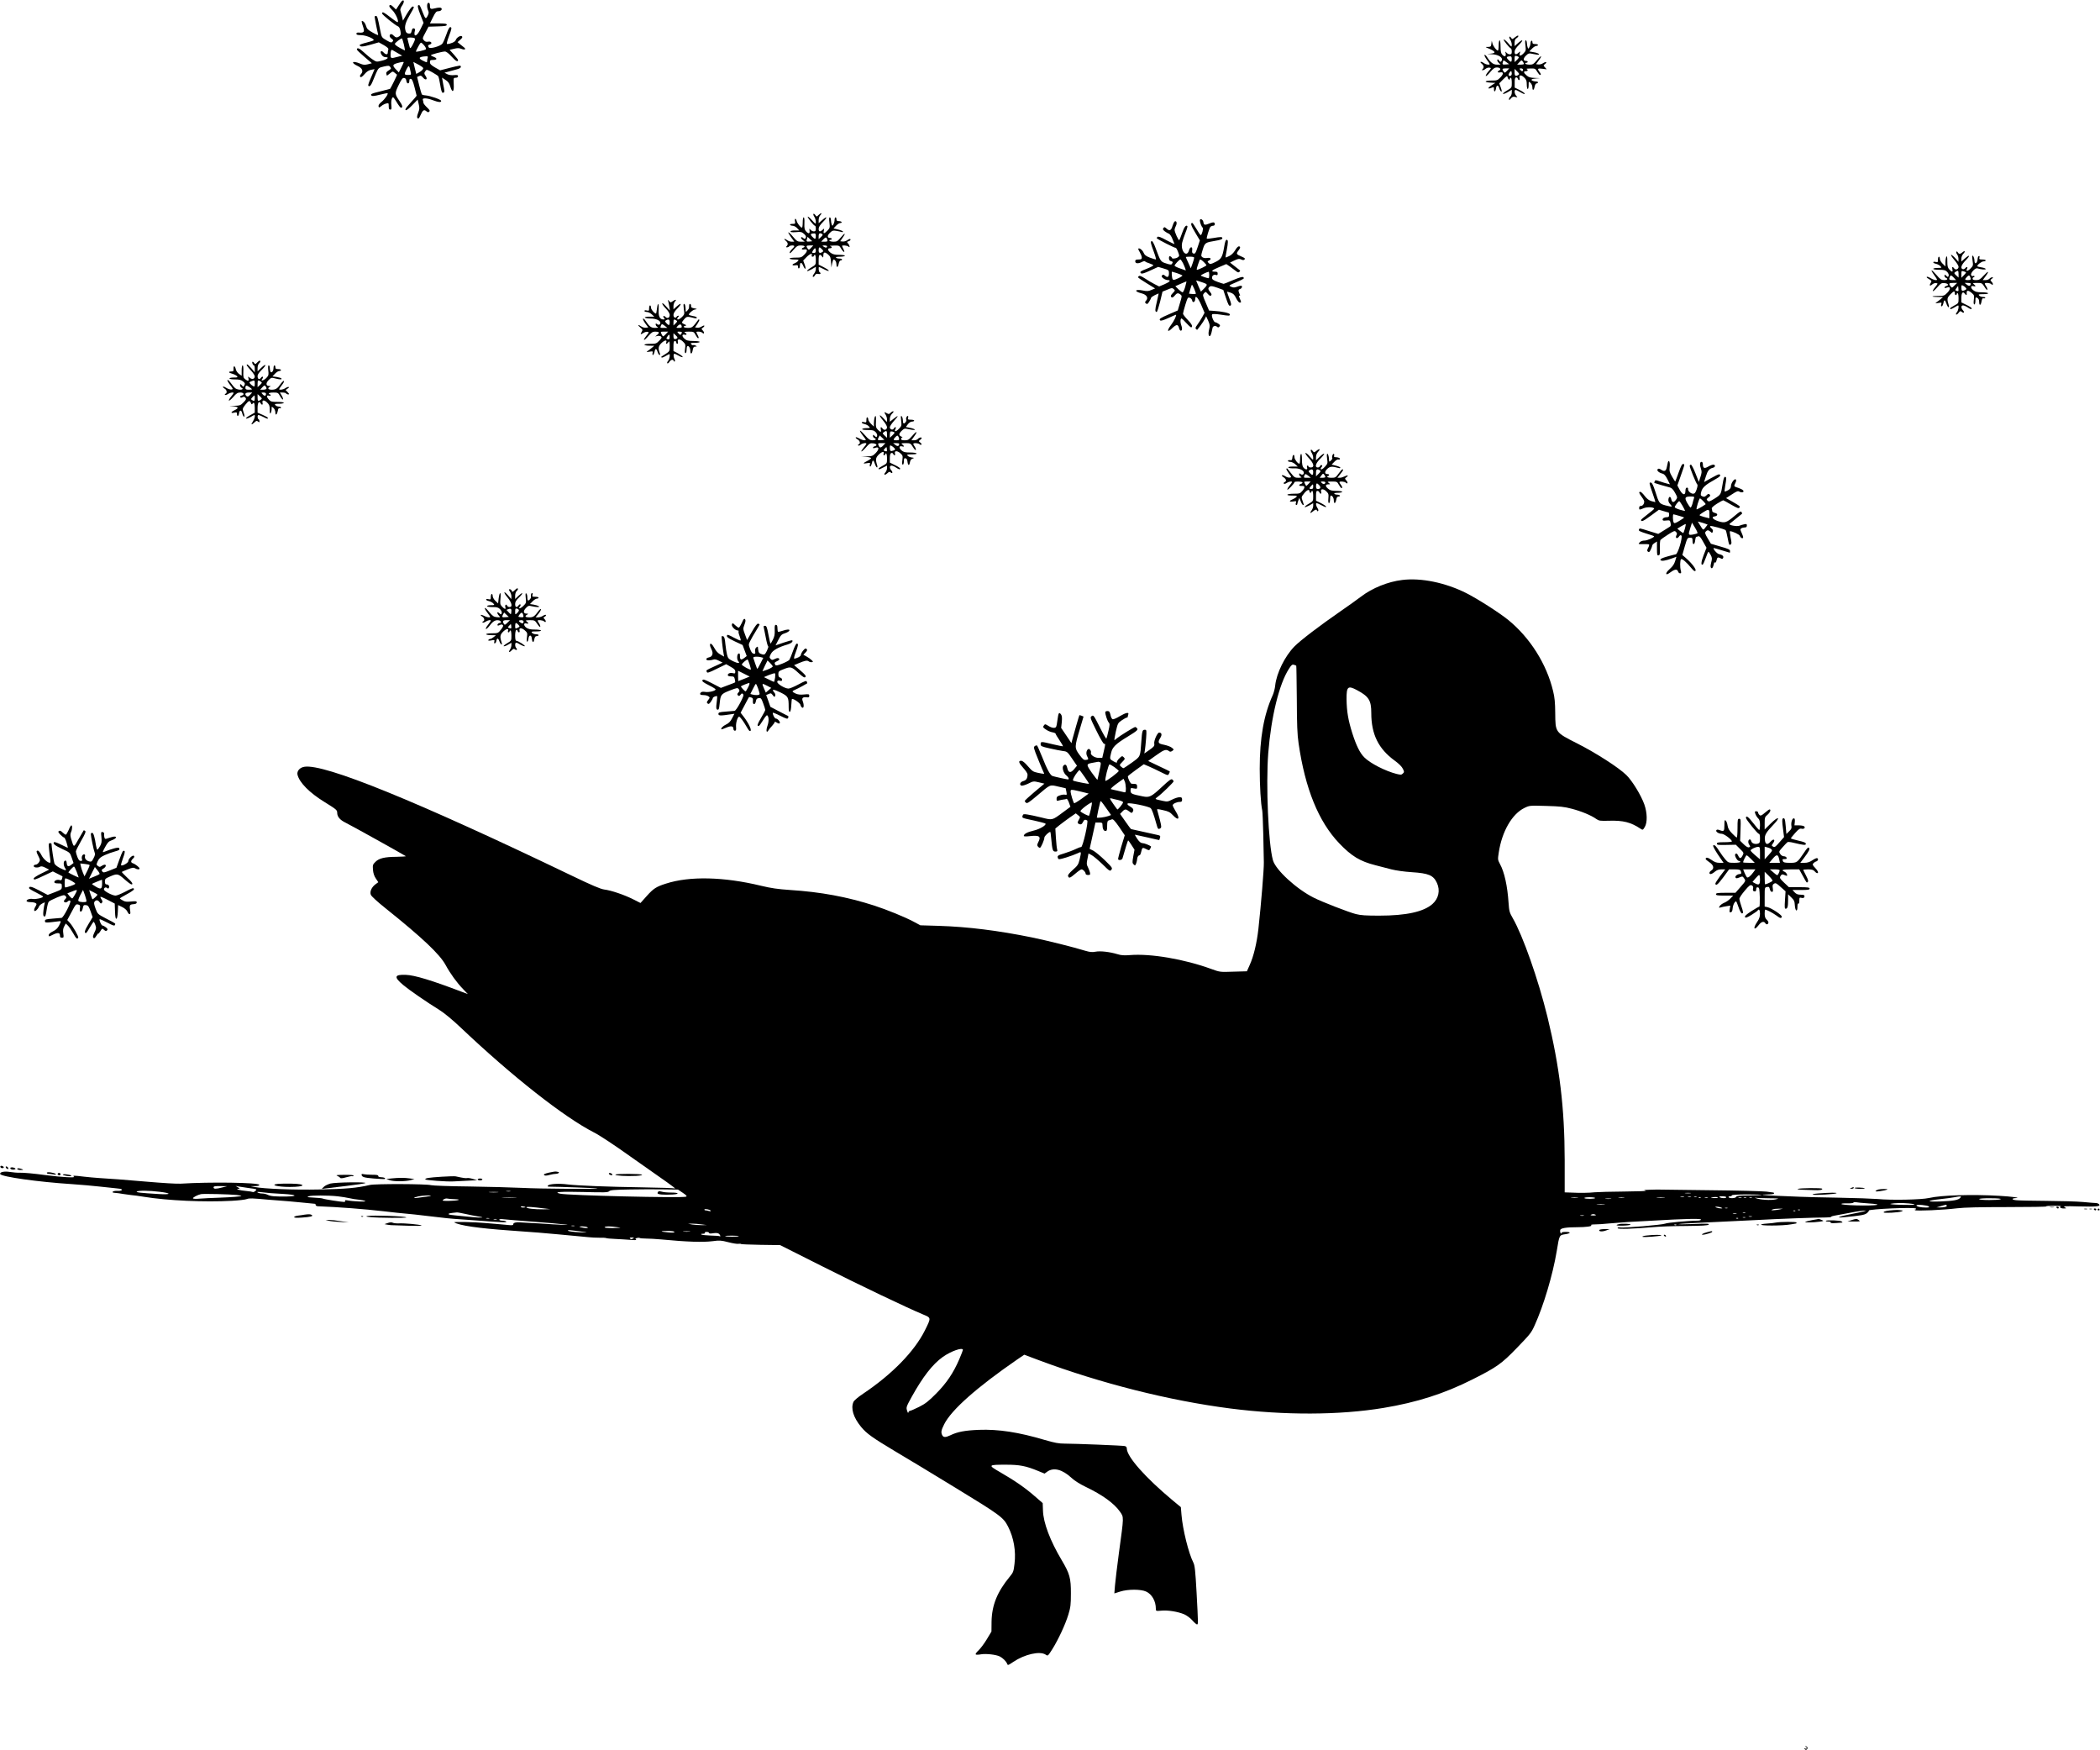 <?xml version="1.0" standalone="no"?>
<!DOCTYPE svg PUBLIC "-//W3C//DTD SVG 20010904//EN"
 "http://www.w3.org/TR/2001/REC-SVG-20010904/DTD/svg10.dtd">
<svg version="1.0" xmlns="http://www.w3.org/2000/svg"
 width="2242pt" height="1868pt" viewBox="0 0 2242 1868"
 preserveAspectRatio="xMidYMid meet">
<g transform="translate(0,1868) scale(0.1,-0.1)"
fill="#000000" stroke="none">
<path d="M4294 18672 c-6 -4 -23 -27 -38 -51 l-28 -43 -29 28 c-21 20 -32 25
-40 17 -8 -8 0 -22 28 -50 36 -35 73 -117 59 -130 -2 -3 -37 20 -76 51 -75 58
-90 65 -90 42 0 -14 140 -127 172 -139 9 -3 19 -23 23 -48 6 -35 4 -45 -11
-56 -25 -18 -40 -16 -63 8 -20 22 -41 19 -41 -6 0 -8 10 -21 22 -29 18 -13 19
-18 9 -30 -12 -14 -19 -12 -60 11 -57 33 -56 32 -71 107 -27 138 -32 156 -46
156 -8 0 -14 -4 -14 -9 0 -14 29 -161 36 -184 5 -17 -2 -15 -55 14 -52 29 -64
40 -73 72 -6 21 -20 43 -30 48 -22 12 -22 5 -2 -55 19 -55 11 -68 -41 -64 -21
2 -30 -1 -30 -12 0 -11 12 -15 50 -15 48 0 135 -35 135 -53 0 -5 -34 -16 -75
-26 -41 -10 -75 -22 -75 -27 0 -21 34 -20 117 4 l87 25 54 -30 c36 -21 51 -35
48 -45 -3 -8 -6 -23 -6 -34 0 -25 -22 -24 -45 1 -26 29 -43 9 -21 -24 10 -17
26 -26 42 -26 45 0 20 -24 -40 -38 -56 -14 -57 -14 -99 14 -23 15 -65 50 -94
77 -46 43 -73 53 -73 28 0 -5 36 -40 80 -77 l80 -69 -42 -11 c-36 -9 -50 -7
-86 8 -81 34 -102 10 -24 -26 50 -23 64 -56 36 -87 -12 -13 -14 -23 -7 -30 7
-7 21 2 44 29 24 28 46 42 71 47 l37 7 -34 -80 c-39 -89 -41 -102 -21 -102 8
0 21 19 31 43 9 23 28 67 41 98 25 55 27 56 82 69 50 11 57 11 69 -6 11 -15 9
-20 -18 -36 -20 -12 -29 -24 -25 -34 3 -9 6 -18 6 -21 0 -2 14 7 31 22 31 25
32 25 53 8 11 -10 23 -19 25 -20 3 -2 -64 -137 -74 -151 -1 -1 -46 -13 -99
-26 -104 -25 -115 -31 -99 -47 7 -7 34 -4 89 10 43 11 80 18 82 16 9 -8 -30
-65 -64 -92 -23 -18 -35 -36 -33 -47 4 -17 6 -17 30 2 14 12 38 24 52 27 26 7
27 5 27 -29 0 -27 4 -36 16 -36 14 0 16 8 12 49 -3 27 0 58 7 71 11 20 13 18
49 -39 20 -34 41 -61 46 -61 23 0 18 24 -14 70 -53 77 -53 83 -10 172 31 64
42 78 59 76 13 -2 21 -12 23 -30 4 -36 32 -38 32 -2 0 18 5 25 17 22 12 -2 23
-28 39 -91 l22 -89 -21 -26 c-12 -14 -41 -47 -65 -73 -30 -33 -39 -49 -31 -55
7 -4 34 15 70 53 l58 60 11 -48 c10 -41 9 -55 -6 -94 -13 -34 -14 -49 -6 -57
9 -9 17 0 32 34 23 53 37 62 63 40 14 -12 20 -13 30 -3 9 9 3 19 -26 46 -20
19 -37 41 -37 49 0 8 -3 21 -6 30 -9 23 43 21 108 -4 61 -23 88 -25 88 -7 0
14 -116 55 -168 59 -19 1 -36 6 -39 11 -3 5 -16 49 -28 97 l-22 88 21 10 c17
8 25 5 42 -16 27 -33 53 -22 30 14 -19 28 -20 35 -3 57 11 16 16 16 69 -13 30
-17 60 -36 66 -43 5 -6 15 -49 22 -94 8 -52 17 -83 25 -83 20 0 23 9 15 48 -4
20 -11 54 -14 75 l-7 38 37 -24 c28 -18 40 -34 51 -70 22 -74 42 -62 37 23 -3
69 -3 70 21 70 16 0 25 6 25 16 0 13 -8 15 -42 12 -27 -3 -54 1 -73 10 l-30
16 45 12 c25 7 64 18 88 24 25 6 42 17 42 25 0 20 -5 19 -121 -10 l-100 -26
-55 31 c-42 25 -54 37 -54 56 0 21 5 24 35 24 43 0 46 18 5 33 -16 6 -30 14
-30 17 0 8 122 40 150 40 14 0 41 -20 72 -55 45 -49 68 -61 68 -35 0 4 -20 30
-45 58 l-45 50 47 11 c35 9 53 9 74 1 39 -16 59 -8 34 13 -11 9 -31 25 -45 36
l-25 21 29 26 c21 18 26 28 18 36 -14 14 -58 -13 -67 -41 -5 -18 -57 -41 -91
-41 -8 0 -1 29 17 78 33 87 35 102 15 102 -9 0 -24 -30 -40 -77 -15 -43 -34
-88 -44 -100 -22 -27 -132 -58 -144 -40 -12 19 -10 25 11 32 32 10 14 37 -18
30 -20 -4 -32 0 -45 14 -17 19 -17 22 16 83 l33 63 98 3 c77 2 97 6 97 17 0
12 -18 15 -90 15 l-90 0 32 65 c28 56 36 65 59 65 30 0 48 27 24 37 -9 3 -34
1 -57 -5 -51 -13 -58 -9 -58 29 0 19 -5 29 -15 29 -18 0 -20 -47 -4 -83 9 -19
7 -31 -6 -57 -20 -38 -24 -34 -55 45 -27 70 -31 77 -46 67 -8 -5 -1 -35 23
-97 l35 -89 -33 -68 c-41 -84 -80 -89 -58 -9 2 8 -3 16 -13 18 -11 3 -18 -5
-23 -27 -6 -26 -11 -31 -33 -28 -20 2 -28 11 -34 36 -11 42 2 86 53 173 43 73
45 79 24 79 -8 0 -34 -34 -59 -75 l-44 -75 -11 47 c-7 27 -14 55 -17 64 -2 9
6 32 20 51 23 34 23 65 0 50z m132 -400 c9 -5 4 -23 -16 -62 -18 -36 -30 -50
-34 -40 -7 22 -26 94 -26 103 0 9 61 9 76 -1z m-114 -67 c8 -36 13 -64 9 -63
-68 32 -109 60 -105 71 4 12 63 57 74 57 4 0 13 -29 22 -65z m230 -28 c5 -10
7 -21 5 -23 -10 -10 -107 -32 -107 -24 0 4 12 29 26 54 26 46 27 47 46 29 11
-10 24 -26 30 -36z m-298 -63 l50 -28 -50 -13 c-72 -19 -74 -18 -74 25 0 38 7
55 19 48 3 -2 28 -16 55 -32z m322 -50 c-3 -9 -6 -24 -6 -35 0 -18 -2 -18 -45
3 -55 27 -43 43 34 47 17 1 22 -3 17 -15z m-256 -49 c0 -3 -12 -29 -26 -57
l-26 -51 -28 29 c-43 44 -41 55 10 70 52 14 70 16 70 9z m195 -48 c17 -13 17
-17 5 -32 -7 -9 -25 -22 -40 -30 l-26 -14 -16 64 -15 64 36 -19 c20 -10 45
-25 56 -33z m-121 -54 c7 -32 7 -33 -28 -33 -42 0 -43 6 -15 63 24 45 28 43
43 -30z"/>
<path d="M16170 18279 c-23 -19 -25 -20 -37 -3 -19 27 -28 8 -9 -20 9 -14 16
-38 16 -53 -1 -28 -1 -28 -39 17 -22 25 -43 42 -47 38 -6 -7 60 -89 78 -96 4
-2 8 -17 8 -33 0 -23 -4 -29 -21 -29 -12 0 -28 8 -36 18 -13 15 -14 15 -8 -10
6 -33 -13 -38 -38 -10 -12 13 -17 37 -17 85 0 38 -4 67 -10 67 -5 0 -10 -25
-10 -55 0 -30 -4 -55 -8 -55 -15 0 -49 44 -58 75 l-8 30 -4 -32 c-3 -29 -7
-33 -35 -34 -32 0 -32 0 -7 -11 88 -36 99 -55 33 -61 -47 -3 -46 -3 12 -6 68
-2 121 -33 109 -64 -8 -21 -20 -22 -32 -1 -6 11 -12 13 -16 6 -4 -6 2 -20 14
-32 l20 -20 -38 0 c-40 0 -69 22 -107 82 -9 15 -21 25 -26 22 -5 -3 7 -28 27
-55 35 -48 35 -49 12 -49 -13 0 -33 7 -44 15 -30 22 -54 19 -26 -4 25 -21 28
-41 10 -59 -19 -19 12 -15 33 4 9 8 28 14 40 12 22 -3 22 -4 -10 -40 -18 -21
-31 -43 -29 -49 2 -6 23 12 46 40 34 40 50 51 72 51 34 0 50 -19 26 -32 -24
-13 -19 -26 8 -21 39 8 41 -16 5 -53 -31 -32 -37 -34 -96 -34 -76 0 -85 -18
-10 -22 l52 -3 -37 -23 c-43 -27 -51 -46 -12 -32 34 13 34 14 34 -17 0 -32 17
-20 22 16 5 36 24 36 34 0 5 -18 15 -34 21 -36 9 -3 7 9 -4 41 l-17 46 42 43
c41 40 43 41 48 20 6 -23 24 -32 24 -13 0 6 5 10 10 10 6 0 10 -24 10 -53 0
-53 0 -53 -49 -82 -28 -16 -48 -32 -45 -37 3 -4 25 4 50 18 l44 26 0 -30 c0
-16 -7 -35 -15 -42 -8 -7 -15 -20 -15 -29 1 -12 5 -11 20 8 16 18 26 22 47 16
26 -6 27 -6 10 13 -19 21 -23 62 -6 62 6 0 31 -12 56 -27 30 -17 44 -22 41
-12 -3 8 -28 25 -56 39 l-51 25 0 51 c-1 37 3 54 13 57 9 4 17 -2 21 -14 8
-24 25 -16 18 10 -8 32 17 35 48 5 24 -23 29 -36 29 -76 0 -26 5 -48 10 -48 6
0 10 19 10 42 0 40 0 41 20 23 11 -10 20 -31 20 -47 0 -39 16 -35 24 7 4 21
13 35 21 35 8 0 15 5 15 10 0 6 -9 10 -19 10 -11 0 -26 3 -35 6 -31 12 -15 23
37 27 51 3 51 3 -13 5 -53 2 -70 7 -92 27 -33 28 -36 45 -8 45 22 0 27 15 8
23 -7 3 11 6 40 6 50 1 54 -1 73 -34 12 -19 25 -35 30 -35 13 0 11 12 -6 34
-25 33 -18 39 32 32 l46 -6 -19 21 c-18 20 -18 21 0 35 29 21 11 30 -19 10
-15 -10 -37 -16 -51 -14 l-25 3 31 43 c42 56 22 54 -24 -3 -33 -39 -42 -45
-76 -45 -21 0 -42 5 -45 10 -3 6 1 10 9 10 9 0 16 5 16 10 0 6 -9 10 -19 10
-31 0 -31 26 0 56 28 27 31 28 82 17 28 -6 54 -9 57 -6 8 8 -22 21 -63 27
l-40 7 28 29 c16 17 37 30 47 30 10 0 18 5 18 10 0 6 -13 10 -30 10 -24 0 -30
4 -30 21 0 11 -4 17 -10 14 -5 -3 -10 -15 -10 -26 0 -11 -5 -30 -12 -42 -11
-21 -11 -21 -19 -2 -4 11 -8 32 -8 48 -1 15 -6 27 -12 27 -7 0 -8 -18 -3 -56
6 -51 5 -57 -21 -84 -31 -32 -50 -30 -39 3 6 21 6 21 -13 5 -28 -26 -43 -22
-43 9 0 19 14 42 47 75 52 53 44 66 -12 17 l-35 -31 0 36 c0 25 6 40 20 48 20
13 27 28 13 28 -5 -1 -19 -10 -33 -21z m45 -209 c2 -4 -7 -18 -20 -30 l-25
-23 0 35 c0 31 3 35 20 31 11 -3 22 -9 25 -13z m-75 -20 c0 -36 -9 -38 -39 -6
-23 25 -18 33 22 35 12 1 17 -7 17 -29z m-60 -58 c-38 -4 -44 0 -35 27 6 21 6
21 37 -2 l30 -22 -32 -3z m190 6 c0 -4 -17 -8 -37 -8 l-36 0 24 26 c22 23 24
24 36 8 7 -10 13 -21 13 -26z m-181 -74 c-22 -23 -24 -24 -36 -8 -20 28 -16
34 24 34 l36 0 -24 -26z m171 11 c0 -8 -4 -15 -9 -15 -5 0 -14 7 -21 15 -10
13 -9 15 9 15 12 0 21 -6 21 -15z m-50 -55 c-29 -19 -40 -11 -40 27 l0 38 28
-28 c23 -23 25 -29 12 -37z m-70 15 c0 -23 -18 -34 -33 -19 -7 7 14 44 25 44
5 0 8 -11 8 -25z"/>
<path d="M8741 16387 c-22 -22 -22 -22 -36 -3 -21 28 -31 11 -11 -18 9 -14 16
-38 16 -53 -1 -28 -1 -28 -41 16 -21 24 -42 41 -45 38 -7 -7 64 -97 77 -97 5
0 9 -13 9 -30 0 -24 -4 -30 -21 -30 -12 0 -28 8 -36 18 -13 15 -14 15 -10 -10
5 -34 -12 -37 -38 -7 -15 16 -19 33 -17 85 2 39 -1 64 -8 64 -6 0 -10 -24 -10
-55 0 -30 -4 -55 -8 -55 -15 0 -50 45 -57 72 -9 34 -24 28 -17 -7 4 -22 1 -25
-27 -25 -19 0 -30 -4 -26 -10 3 -5 16 -10 29 -10 12 0 33 -11 46 -25 l23 -25
-46 0 c-29 0 -47 -4 -47 -11 0 -8 18 -10 58 -7 50 5 61 3 85 -18 17 -14 25
-29 21 -38 -7 -19 -16 -20 -32 -4 -6 6 -15 8 -19 4 -5 -4 3 -16 16 -27 l23
-19 -40 0 c-37 0 -45 5 -83 50 -23 28 -46 50 -52 50 -5 0 7 -22 27 -50 l36
-50 -28 0 c-15 0 -36 7 -46 15 -29 22 -45 18 -18 -4 25 -21 28 -41 10 -59 -9
-9 -8 -12 4 -12 9 0 20 5 23 10 7 12 55 14 55 2 0 -5 -11 -19 -25 -32 -14 -13
-25 -31 -25 -39 1 -10 17 3 41 32 36 41 46 47 80 47 39 0 52 -13 24 -24 -24
-9 -17 -24 9 -19 39 8 41 -16 5 -53 -31 -32 -37 -34 -96 -34 -35 0 -63 -4 -63
-10 0 -5 23 -10 51 -10 46 0 50 -2 38 -16 -7 -9 -23 -20 -36 -25 -33 -12 -28
-26 7 -21 25 4 30 1 30 -17 0 -12 5 -19 10 -16 6 3 10 17 10 30 0 38 18 39 34
0 22 -51 36 -43 17 10 l-16 44 35 36 c35 36 67 47 56 20 -3 -9 0 -15 9 -15 8
0 15 5 15 10 0 6 5 10 10 10 6 0 10 -24 10 -53 0 -53 0 -53 -49 -82 -27 -17
-47 -33 -44 -38 2 -4 24 5 49 19 l44 26 0 -25 c0 -13 -9 -36 -20 -50 -12 -15
-16 -28 -11 -32 6 -3 15 4 21 16 9 16 18 19 36 15 24 -6 33 7 14 19 -10 6 -14
55 -5 55 3 0 28 -12 56 -26 30 -15 49 -20 47 -13 -2 7 -28 24 -56 38 l-52 26
0 53 c0 55 12 66 36 35 12 -16 13 -16 14 9 0 38 14 42 49 13 26 -22 30 -34 33
-83 l4 -57 8 43 c5 23 12 42 15 42 16 0 31 -26 31 -52 0 -40 16 -35 24 7 4 21
13 35 21 35 8 0 15 5 15 10 0 6 -13 10 -29 10 -17 0 -33 5 -36 10 -4 6 13 10
44 10 28 0 51 5 51 10 0 6 -27 10 -61 10 -46 0 -68 5 -90 21 -33 24 -38 49 -9
49 25 0 26 17 3 23 -10 3 8 5 40 6 56 1 58 0 78 -34 25 -42 46 -47 24 -5 -8
16 -15 31 -15 35 0 10 56 5 68 -7 19 -19 15 12 -4 33 -14 16 -14 18 5 24 12 3
21 11 21 16 0 13 -12 11 -38 -7 -12 -8 -34 -14 -47 -12 l-25 3 26 38 c39 54
24 56 -20 2 -33 -39 -42 -45 -76 -45 -21 0 -42 5 -45 10 -3 6 1 10 9 10 9 0
16 5 16 10 0 6 -9 10 -19 10 -31 0 -31 26 -1 55 25 24 34 27 69 21 21 -3 46
-9 55 -12 9 -3 16 -2 16 4 0 5 -23 15 -51 22 l-50 12 27 29 c15 16 36 29 46
29 11 0 16 5 13 10 -3 6 -17 10 -31 10 -17 0 -24 5 -24 20 0 11 -4 20 -10 20
-5 0 -10 -12 -10 -26 0 -14 -5 -35 -12 -47 -11 -21 -11 -21 -19 -2 -4 11 -8
32 -8 48 -1 15 -6 27 -12 27 -8 0 -9 -17 -4 -56 6 -52 5 -58 -21 -85 -35 -36
-48 -37 -39 -2 6 26 6 27 -13 10 -27 -25 -42 -21 -42 10 0 19 14 42 47 75 52
53 44 66 -12 17 l-35 -31 0 33 c0 18 7 41 17 51 24 27 11 31 -16 5z m-31 -227
c0 -36 -9 -38 -39 -6 -23 25 -18 33 22 35 12 1 17 -7 17 -29z m68 22 c9 -6 6
-14 -13 -32 l-25 -23 0 31 c0 32 12 40 38 24z m-133 -80 c-33 -4 -39 1 -30 28
l7 22 25 -24 25 -23 -27 -3z m188 18 c4 -17 0 -20 -31 -20 l-35 0 23 25 c25
27 35 26 43 -5z m-174 -86 c-22 -23 -24 -24 -36 -8 -20 28 -16 34 24 34 l36 0
-24 -26z m171 17 c0 -17 -15 -19 -35 -5 -18 13 -18 14 8 14 15 0 27 -4 27 -9z
m-54 -32 c16 -17 16 -22 4 -29 -27 -17 -40 -11 -40 20 0 35 10 38 36 9z m-66
-14 c0 -18 -5 -25 -20 -25 -23 0 -24 3 -8 30 17 27 28 25 28 -5z"/>
<path d="M12810 16326 c0 -21 19 -69 30 -76 11 -6 -9 -80 -21 -80 -4 0 -24 29
-45 65 -21 36 -41 65 -45 65 -22 0 -14 -27 31 -102 l50 -84 -21 -64 c-25 -75
-30 -83 -51 -75 -10 4 -13 15 -10 35 6 42 -22 40 -34 -2 -24 -84 -93 -6 -73
82 5 22 21 70 35 105 15 36 24 68 21 72 -15 15 -34 -10 -56 -73 -13 -38 -27
-73 -31 -77 -7 -8 -50 85 -50 110 0 8 6 26 14 42 15 28 7 59 -13 47 -6 -4 -16
-25 -23 -47 -14 -50 -32 -58 -62 -30 -20 18 -25 20 -35 7 -9 -11 -7 -18 14
-35 15 -11 35 -23 45 -26 9 -3 26 -27 36 -53 11 -26 21 -51 23 -56 2 -4 -36
13 -84 39 -63 35 -90 44 -98 36 -6 -6 -9 -13 -6 -15 15 -15 193 -105 199 -101
5 3 16 -16 26 -41 17 -45 17 -47 -1 -60 -21 -16 -65 -19 -65 -5 0 5 -7 11 -15
15 -11 4 -15 -2 -15 -20 0 -17 7 -28 20 -31 22 -6 24 -11 12 -30 -6 -10 -20
-9 -62 5 -59 19 -58 17 -115 170 -15 42 -32 71 -39 69 -15 -6 -13 -20 22 -114
17 -46 27 -83 22 -83 -5 0 -34 9 -64 20 -41 16 -57 28 -66 51 -12 29 -46 56
-57 45 -3 -3 4 -20 16 -39 11 -19 21 -44 21 -56 0 -17 -6 -21 -35 -21 -28 0
-35 -4 -35 -20 0 -24 32 -27 72 -6 15 8 30 11 33 6 3 -5 22 -14 43 -20 20 -7
41 -16 45 -20 5 -4 -23 -20 -63 -36 -77 -30 -86 -37 -67 -52 8 -7 37 2 97 30
l85 39 58 -17 c54 -16 57 -19 57 -50 0 -41 -15 -51 -41 -28 -16 14 -22 15 -32
5 -9 -10 -7 -16 12 -32 13 -10 34 -19 48 -19 39 0 22 -20 -37 -45 l-55 -23
-49 25 c-27 14 -74 41 -103 61 -40 26 -57 32 -65 24 -14 -14 -20 -10 85 -76
l89 -55 -39 -16 c-31 -14 -47 -15 -92 -6 -85 17 -98 -9 -15 -30 56 -14 77 -48
50 -78 -14 -16 -15 -20 -2 -30 13 -11 19 -7 36 21 11 18 20 36 20 40 0 4 18
17 40 28 22 11 40 18 40 16 0 -2 -9 -43 -20 -90 -20 -82 -20 -106 -1 -106 5 0
21 49 36 108 l26 109 52 21 c46 20 52 20 68 6 16 -14 15 -17 -7 -39 -26 -26
-30 -40 -14 -50 6 -4 20 5 31 19 23 29 36 32 62 12 17 -14 17 -17 -6 -92 l-23
-78 -90 -39 c-99 -43 -113 -52 -98 -67 7 -7 35 1 87 25 41 19 78 35 81 35 12
0 -20 -68 -51 -108 -50 -66 -40 -88 15 -32 17 17 38 30 46 30 10 0 19 -12 23
-30 3 -16 12 -30 19 -30 17 0 18 28 3 66 -5 16 -8 39 -4 51 5 22 9 20 59 -34
46 -49 56 -55 61 -40 5 13 -6 32 -44 72 -28 29 -51 59 -51 66 0 7 11 50 25 96
24 77 27 82 48 74 12 -4 23 -18 25 -29 4 -29 32 -17 32 14 0 49 28 22 64 -60
l36 -85 -26 -48 c-15 -26 -38 -63 -52 -81 -19 -25 -22 -36 -14 -44 7 -7 13
-10 15 -7 2 2 17 22 34 44 16 22 37 53 45 69 l15 30 22 -48 c18 -42 19 -54 10
-92 -12 -45 -6 -80 10 -70 5 4 12 21 16 39 4 17 9 40 11 50 6 19 34 23 50 7 8
-8 15 -6 23 4 10 11 8 17 -11 30 -12 9 -28 16 -34 16 -16 0 -45 72 -33 84 5 6
39 5 86 -2 98 -15 103 -15 103 2 0 14 -85 33 -178 38 l-44 3 -35 83 c-34 79
-35 83 -18 102 17 18 17 18 40 -8 17 -19 27 -24 35 -16 8 8 5 18 -10 36 -24
31 -25 42 -5 58 12 10 27 7 80 -11 l65 -24 25 -75 c30 -90 37 -101 53 -91 10
6 7 23 -13 74 -14 37 -25 69 -25 72 0 2 17 -2 38 -9 29 -10 42 -23 59 -59 13
-26 30 -47 38 -47 19 0 19 2 0 46 -9 22 -10 32 -3 28 8 -5 9 -1 4 12 -18 43
-18 52 3 59 22 7 29 35 9 35 -6 0 -26 -5 -44 -12 -26 -9 -39 -9 -61 1 -27 12
-27 13 52 47 90 39 92 41 78 55 -7 7 -39 -2 -106 -30 -53 -23 -99 -41 -103
-41 -4 0 -33 10 -65 21 -48 18 -59 26 -59 44 0 25 21 38 45 29 10 -4 15 0 15
15 0 17 -6 21 -30 21 -49 0 -35 15 46 49 l76 32 37 -25 c20 -14 48 -36 64 -48
21 -17 30 -19 39 -10 6 6 10 13 7 15 -2 2 -27 22 -56 44 l-51 40 47 23 c40 18
52 20 70 11 21 -12 41 -8 41 9 0 4 -18 15 -39 23 -51 21 -55 29 -31 60 24 30
26 47 5 47 -8 0 -26 -19 -39 -43 -16 -26 -40 -50 -62 -60 -20 -10 -38 -17 -39
-15 -2 2 3 35 11 73 17 91 17 115 0 115 -10 0 -18 -22 -26 -72 -19 -113 -31
-134 -94 -165 -52 -25 -57 -26 -72 -11 -15 15 -15 17 5 28 30 16 15 33 -23 26
-18 -3 -38 0 -49 8 -16 13 -16 17 3 80 24 76 26 77 138 96 49 8 72 16 72 26 0
17 -14 17 -97 3 -35 -6 -66 -9 -69 -7 -6 6 26 110 38 126 6 6 19 12 29 12 20
0 26 24 9 35 -5 3 -26 -1 -46 -10 -51 -21 -62 -19 -66 12 -3 30 -38 47 -38 19z
m-61 -398 c0 -7 -8 -35 -18 -63 l-18 -49 -26 58 c-15 32 -27 60 -27 62 0 2 20
4 45 4 30 0 45 -4 44 -12z m-120 -55 c10 -21 21 -47 25 -59 l6 -21 -60 21
c-33 11 -60 25 -60 30 0 12 51 66 62 66 4 0 16 -17 27 -37z m223 10 c15 -15
28 -30 28 -34 0 -8 -85 -49 -101 -49 -7 0 0 26 26 98 6 18 16 15 47 -15z
m-286 -119 c27 -9 52 -20 57 -24 4 -3 -15 -17 -43 -30 -44 -20 -53 -22 -61
-10 -8 14 -13 80 -6 80 2 0 26 -7 53 -16z m344 -19 c0 -19 -3 -35 -6 -35 -16
0 -84 24 -84 29 0 6 67 38 83 40 4 1 7 -15 7 -34z m-29 -113 c-5 -10 -21 -28
-35 -41 l-25 -24 -26 58 c-14 32 -25 59 -25 61 0 1 27 -6 60 -18 50 -16 58
-22 51 -36z m-228 -15 c-9 -31 -21 -57 -28 -57 -6 0 -26 15 -44 32 l-33 33 58
26 c33 14 60 26 61 25 1 -1 -6 -27 -14 -59z m98 -23 c11 -26 18 -49 15 -51 -2
-2 -19 -3 -38 -1 l-34 3 14 48 c7 26 15 47 18 47 3 0 14 -21 25 -46z"/>
<path d="M20887 15993 c-4 -6 0 -19 8 -29 8 -10 14 -32 14 -49 l0 -30 -33 38
c-18 20 -39 37 -45 37 -7 0 8 -24 33 -54 25 -29 46 -62 46 -74 0 -26 -31 -38
-46 -18 -17 24 -27 19 -20 -9 8 -31 -4 -32 -32 -2 -18 19 -22 35 -22 88 0 45
-3 60 -10 49 -5 -8 -10 -35 -10 -59 l0 -45 -30 29 c-16 16 -30 39 -30 52 0 13
-4 23 -10 23 -5 0 -10 -14 -10 -31 0 -28 -2 -31 -25 -25 -15 4 -25 2 -25 -4 0
-6 13 -13 29 -16 17 -4 38 -15 47 -25 17 -18 16 -19 -29 -19 -26 0 -47 -4 -47
-10 0 -6 28 -10 63 -10 54 0 67 -4 86 -23 13 -15 19 -30 15 -41 -6 -16 -8 -16
-25 0 -18 16 -19 16 -19 0 0 -9 7 -19 15 -22 27 -11 16 -24 -19 -24 -30 0 -42
8 -82 55 -56 64 -71 65 -26 1 18 -24 32 -47 32 -50 0 -13 -37 -5 -69 15 -18
11 -36 17 -40 14 -3 -4 1 -11 9 -15 45 -28 46 -28 32 -51 -18 -28 -7 -37 17
-15 11 10 29 16 41 14 21 -3 21 -4 -9 -42 -46 -57 -27 -59 22 -3 37 43 46 48
76 45 39 -3 52 -23 21 -31 -11 -3 -20 -10 -20 -16 0 -7 8 -7 25 -1 41 16 44
-15 5 -55 -30 -31 -38 -34 -92 -34 -33 0 -62 -2 -66 -5 -3 -3 21 -6 54 -6 l59
-1 -26 -22 c-14 -12 -35 -28 -45 -34 -16 -11 -13 -12 20 -7 36 6 38 5 31 -15
-4 -13 -2 -21 5 -21 6 0 13 14 17 30 8 45 18 44 33 0 7 -22 18 -40 23 -40 5 0
6 10 2 23 -20 64 -18 78 16 113 38 39 49 42 49 14 0 -11 5 -20 10 -20 6 0 10
5 10 10 0 6 5 10 10 10 6 0 10 -24 10 -54 0 -53 0 -53 -45 -77 -25 -13 -45
-27 -45 -31 0 -13 13 -9 48 12 18 11 35 20 37 20 12 0 3 -55 -12 -72 -9 -10
-13 -21 -9 -25 4 -4 16 3 26 17 16 21 20 22 34 11 23 -19 33 -5 13 17 -22 24
-22 52 1 52 9 0 31 -9 47 -20 33 -22 45 -25 45 -11 0 5 -25 22 -55 36 l-55 27
0 49 c0 52 16 72 35 46 17 -23 25 -21 22 4 -3 32 16 33 51 4 29 -24 31 -29 25
-75 -4 -34 -2 -50 6 -50 6 0 11 17 11 40 0 38 2 40 20 30 13 -7 20 -21 20 -40
0 -45 17 -45 25 1 5 28 11 39 21 35 7 -3 16 -1 19 4 4 6 -7 10 -23 10 -16 0
-35 7 -42 15 -11 13 -5 15 44 15 36 0 55 4 51 10 -3 6 -34 10 -68 10 -50 0
-68 5 -91 23 -31 25 -28 52 5 42 24 -8 25 3 2 21 -16 12 -11 13 34 14 51 0 54
-1 80 -42 14 -24 28 -37 30 -31 3 7 -3 23 -11 35 -9 12 -16 26 -16 30 0 13 55
9 68 -4 20 -20 26 1 7 22 -18 20 -18 21 1 35 16 12 16 14 3 15 -9 0 -22 -7
-29 -15 -7 -8 -26 -15 -42 -15 l-30 0 31 42 c43 58 30 61 -22 5 -36 -40 -49
-47 -80 -47 -26 0 -37 4 -37 15 0 8 5 15 10 15 6 0 10 4 10 10 0 5 -7 7 -15 4
-9 -4 -18 1 -21 11 -8 21 44 77 65 71 46 -14 91 -17 91 -8 0 6 -20 14 -45 18
-25 3 -45 9 -45 13 0 16 47 51 68 51 12 0 22 5 22 10 0 6 -16 10 -36 10 -32 0
-36 3 -31 21 3 13 1 19 -6 16 -7 -2 -12 -15 -13 -29 -2 -49 -34 -69 -34 -20 0
27 -15 60 -23 52 -3 -3 -1 -27 3 -55 7 -46 6 -52 -18 -77 -31 -34 -58 -39 -42
-8 12 23 -2 27 -20 6 -6 -8 -18 -12 -26 -9 -27 10 -14 47 33 95 52 53 44 66
-12 17 l-35 -31 0 31 c0 18 9 40 21 52 25 25 17 39 -9 16 -23 -21 -39 -21 -50
-1 -5 10 -12 12 -15 7z m23 -240 l0 -36 -26 24 c-23 22 -24 24 -8 36 28 20 34
16 34 -24z m79 20 c3 -2 -7 -16 -22 -31 l-27 -27 0 38 c0 35 2 38 23 31 12 -3
24 -8 26 -11z m-129 -58 l23 -25 -36 0 c-37 0 -42 5 -31 34 8 22 17 20 44 -9z
m174 9 c11 -28 7 -34 -24 -34 -34 0 -37 6 -13 32 20 22 29 23 37 2z m-167 -91
c-27 -27 -28 -28 -43 -9 -22 30 -17 36 28 36 l43 0 -28 -27z m173 20 c-1 -26
-17 -31 -40 -13 l-25 20 33 0 c17 0 32 -3 32 -7z m-52 -46 c9 -11 7 -16 -12
-25 -29 -13 -36 -7 -36 30 0 25 3 27 18 19 10 -5 24 -16 30 -24z m-81 -33 c-2
-3 -11 -2 -20 2 -15 5 -15 8 1 29 l17 23 3 -25 c2 -14 2 -27 -1 -29z"/>
<path d="M7135 15460 c4 -14 9 -41 12 -60 l5 -35 -41 45 c-23 26 -40 39 -41
30 0 -8 18 -33 40 -55 25 -26 39 -50 40 -66 0 -32 -24 -44 -45 -22 -20 19 -33
9 -15 -12 10 -13 9 -15 -7 -15 -38 0 -55 33 -51 99 4 73 -8 91 -17 24 -4 -26
-7 -52 -9 -56 -4 -19 -56 36 -56 59 0 13 -4 24 -10 24 -5 0 -10 -14 -10 -30 0
-27 -2 -30 -25 -24 -15 4 -25 2 -25 -5 0 -6 11 -11 25 -11 14 0 38 -11 53 -25
l27 -25 -53 0 c-33 0 -51 -4 -47 -10 3 -5 31 -10 61 -10 57 0 104 -21 104 -46
0 -20 -19 -27 -35 -14 -12 10 -15 9 -15 -3 0 -9 8 -21 18 -26 13 -8 9 -10 -25
-11 -42 0 -59 13 -104 80 -9 14 -20 22 -24 18 -4 -4 7 -26 24 -50 l32 -43 -25
-3 c-14 -2 -36 4 -48 12 -36 25 -46 18 -13 -9 26 -22 28 -27 17 -45 -18 -30
-15 -34 14 -16 14 10 34 16 46 14 19 -3 18 -5 -11 -42 -45 -57 -27 -60 21 -3
33 38 46 47 72 47 44 0 51 -10 24 -33 l-23 -19 24 6 c14 3 31 0 38 -6 11 -9 8
-17 -19 -45 -30 -31 -37 -33 -95 -33 -35 0 -63 -4 -63 -10 0 -5 24 -10 53 -10
l52 -1 -26 -22 c-14 -12 -35 -28 -45 -34 -16 -11 -13 -12 20 -7 36 6 39 5 33
-15 -3 -11 -1 -21 4 -21 5 0 12 14 16 30 8 44 20 45 33 5 6 -19 16 -35 22 -35
6 0 7 8 3 18 -21 53 -17 77 18 111 34 32 62 36 50 6 -7 -21 7 -19 23 3 12 15
13 9 14 -40 0 -57 -1 -58 -42 -85 -24 -15 -45 -28 -47 -30 -2 -2 -2 -6 2 -9 3
-4 22 3 42 15 20 11 38 21 41 21 11 0 2 -56 -13 -72 -9 -10 -13 -21 -9 -26 5
-4 15 3 23 16 17 24 39 29 46 10 2 -7 7 -10 11 -6 4 3 2 16 -4 28 -6 11 -10
30 -8 41 3 18 5 18 52 -7 29 -16 47 -21 44 -13 -3 8 -26 24 -51 38 l-47 24 0
53 c0 41 4 54 15 54 8 0 15 -7 15 -15 0 -8 5 -15 11 -15 7 0 9 9 6 21 -9 33
21 35 54 3 27 -26 29 -32 23 -76 -5 -33 -3 -48 5 -48 6 0 11 15 11 33 0 19 3
37 7 40 12 13 33 -15 33 -44 0 -44 17 -43 25 1 5 32 11 40 28 40 20 1 20 2 4
11 -9 5 -21 8 -26 5 -5 -3 -14 1 -21 9 -11 13 -5 15 39 15 28 0 51 5 51 10 0
6 -29 10 -67 10 -58 1 -72 4 -96 25 -30 27 -27 50 4 42 24 -6 25 9 2 22 -14 8
-5 10 38 11 54 0 57 -1 75 -35 10 -19 22 -35 26 -35 11 0 10 7 -7 40 -15 30
-15 30 13 30 15 0 33 -5 40 -12 20 -20 26 1 6 23 -17 19 -18 21 -1 30 9 6 17
15 17 21 0 6 -11 3 -26 -6 -14 -10 -36 -16 -50 -14 l-24 3 26 38 c14 21 23 41
20 44 -3 4 -7 4 -9 2 -63 -85 -68 -89 -113 -89 -43 0 -61 15 -26 23 13 3 11 6
-10 15 -34 14 -34 19 -2 56 26 29 31 30 108 10 16 -4 26 -2 26 5 0 6 -18 14
-40 17 -22 4 -42 10 -45 14 -6 10 39 51 61 55 31 6 30 7 -6 14 -25 4 -34 11
-32 23 1 9 -2 19 -8 23 -5 3 -11 -2 -12 -12 0 -10 -2 -24 -2 -30 -1 -7 -9 -20
-19 -30 -16 -16 -17 -16 -17 14 0 37 -9 65 -20 58 -4 -2 -3 -28 1 -57 8 -49 7
-54 -18 -80 -26 -27 -53 -37 -53 -20 0 4 5 13 12 20 9 9 9 12 1 12 -7 0 -15
-4 -18 -10 -13 -21 -35 -10 -35 17 0 19 13 41 42 70 50 51 45 68 -6 23 l-36
-32 0 33 c0 18 7 41 17 51 20 22 5 24 -25 2 -22 -15 -24 -15 -38 2 -15 18 -15
18 -9 -6z m15 -220 c0 -35 -10 -38 -36 -9 -16 17 -16 22 -4 29 27 17 40 11 40
-20z m70 20 c13 -8 12 -13 -7 -32 l-23 -22 0 32 c0 34 5 38 30 22z m-120 -60
l25 -20 -37 0 c-41 0 -41 0 -32 24 8 20 13 20 44 -4z m178 -3 c3 -13 -4 -17
-29 -17 -32 0 -32 0 -14 20 21 23 38 22 43 -3z m-168 -82 c-13 -14 -26 -25
-30 -25 -4 0 -12 11 -18 25 -11 24 -11 25 30 25 l41 0 -23 -25z m170 18 c0 -5
-4 -14 -8 -21 -7 -9 -13 -8 -27 8 -18 20 -18 20 8 20 15 0 27 -3 27 -7z m-52
-65 c-26 -16 -38 -8 -38 24 l0 31 25 -23 c19 -18 22 -26 13 -32z m-80 -2 c-2
-8 -10 -11 -21 -7 -16 6 -16 8 0 31 15 21 18 22 21 8 2 -10 2 -24 0 -32z"/>
<path d="M2744 14809 c-17 -19 -19 -19 -31 -3 -7 10 -15 15 -18 12 -8 -7 5
-38 16 -38 5 0 9 -17 9 -37 l0 -38 -36 43 c-20 23 -40 42 -45 42 -14 0 0 -22
44 -69 20 -22 37 -49 37 -59 0 -28 -29 -36 -53 -15 -20 17 -20 17 -15 -4 8
-31 -3 -35 -32 -13 -22 16 -24 25 -22 84 2 40 -1 66 -8 66 -6 0 -10 -24 -10
-56 l0 -55 -29 20 c-16 12 -31 34 -34 51 -8 38 -26 40 -24 3 2 -23 -2 -28 -20
-28 -39 -1 -36 -13 5 -24 22 -6 45 -18 52 -26 11 -13 6 -15 -34 -15 -25 0 -46
-4 -46 -10 0 -6 26 -10 59 -10 44 0 65 -5 85 -21 22 -17 24 -24 15 -42 -11
-20 -12 -20 -25 -2 -8 10 -16 16 -19 13 -8 -7 5 -38 16 -38 5 0 9 -4 9 -10 0
-15 -53 -12 -76 4 -11 8 -33 33 -48 55 -16 22 -32 38 -37 35 -5 -3 7 -26 27
-52 34 -44 35 -47 15 -50 -12 -2 -37 6 -56 18 -19 12 -35 17 -35 11 0 -6 9
-15 20 -21 22 -12 27 -46 8 -53 -7 -2 -10 -8 -6 -12 4 -4 19 0 32 9 14 9 35
16 46 16 20 0 20 -3 -10 -40 -46 -58 -29 -63 21 -7 33 39 47 47 75 47 38 0 48
-24 13 -33 -12 -3 -18 -10 -14 -16 4 -8 12 -8 25 -1 13 7 21 6 31 -6 10 -12 7
-21 -21 -49 -31 -32 -39 -35 -99 -37 -65 -2 -65 -2 -13 -5 60 -5 65 -19 14
-43 -40 -19 -41 -34 -2 -25 26 6 30 4 30 -14 0 -31 18 -26 22 6 4 37 25 40 33
4 7 -31 25 -53 25 -30 0 7 -5 27 -12 45 -10 29 -9 35 21 73 37 47 48 50 60 19
5 -14 10 -17 15 -10 16 26 26 10 26 -40 l0 -53 -52 -29 c-29 -16 -47 -31 -40
-34 7 -2 28 6 48 17 19 12 37 21 40 21 12 0 1 -45 -17 -71 -24 -34 -15 -38 18
-8 18 18 25 20 38 9 12 -10 15 -10 15 3 0 9 -4 19 -10 22 -13 8 -13 45 0 45 6
0 28 -9 50 -20 44 -22 50 -24 50 -11 0 5 -25 19 -55 32 l-55 24 0 52 c0 54 16
78 32 49 12 -22 27 -20 21 3 -8 32 17 35 48 5 24 -23 29 -36 29 -78 0 -37 3
-47 10 -36 5 8 10 28 10 44 0 28 0 29 20 11 11 -10 20 -31 20 -47 0 -38 17
-27 26 17 4 23 10 32 20 28 8 -3 14 0 14 6 0 6 -11 11 -24 11 -13 0 -29 7 -36
15 -11 13 -6 15 39 15 28 0 51 5 51 10 0 6 -29 10 -68 10 -59 0 -72 3 -90 23
-28 30 -29 51 -2 44 11 -3 20 -1 20 4 0 5 -4 9 -10 9 -5 0 -10 5 -10 10 0 6
22 10 49 10 47 0 51 -2 72 -40 12 -21 26 -37 30 -34 4 2 -1 20 -12 39 l-21 35
30 0 c17 0 34 -4 37 -10 3 -5 13 -10 22 -10 14 0 12 4 -6 24 l-22 23 23 16
c17 12 19 16 7 16 -8 1 -24 -6 -35 -14 -19 -14 -64 -21 -64 -9 0 3 14 23 30
44 17 21 26 41 21 44 -4 3 -21 -13 -37 -35 -32 -47 -51 -59 -93 -59 -36 0 -48
15 -24 29 16 9 16 10 -3 11 -36 0 -38 30 -6 63 27 27 32 28 68 18 48 -13 77
-14 69 -2 -3 6 -26 13 -51 17 l-45 6 27 29 c15 16 36 29 46 29 10 0 18 5 18
10 0 6 -13 10 -30 10 -23 0 -30 4 -30 20 0 11 -4 20 -10 20 -5 0 -10 -13 -10
-29 0 -35 -24 -60 -34 -35 -3 8 -6 27 -6 40 0 13 -5 24 -11 24 -7 0 -8 -18 -5
-52 6 -47 4 -56 -18 -80 -27 -30 -70 -42 -46 -13 7 9 10 19 6 23 -4 4 -14 -1
-21 -12 -17 -23 -35 -13 -35 20 0 16 16 39 45 67 25 24 42 47 38 51 -4 3 -24
-10 -45 -31 l-38 -37 0 36 c0 19 7 41 15 48 16 14 20 30 7 30 -5 0 -17 -9 -28
-21z m-24 -224 c0 -32 -2 -35 -18 -26 -10 5 -24 17 -31 25 -11 13 -10 17 10
25 37 15 39 13 39 -24z m64 22 c16 -12 15 -14 -8 -36 l-26 -24 0 36 c0 40 6
44 34 24z m-94 -83 c0 -2 -16 -4 -35 -4 -27 0 -35 4 -35 18 0 30 11 33 41 11
16 -11 29 -22 29 -25z m154 5 c-3 -5 -19 -9 -36 -9 l-31 0 24 26 c22 23 24 24
36 8 7 -9 10 -21 7 -25z m-174 -64 c-18 -19 -26 -22 -37 -14 -25 22 -15 39 24
39 l36 0 -23 -25z m170 11 c0 -24 -16 -27 -35 -6 -18 19 -17 20 8 20 17 0 27
-5 27 -14z m-56 -63 c-28 -20 -34 -16 -34 24 l0 36 26 -24 c23 -22 24 -24 8
-36z m-64 17 c0 -32 -6 -36 -30 -20 -12 7 -12 12 4 29 25 27 26 27 26 -9z"/>
<path d="M9507 14273 c-14 -15 -21 -15 -37 -5 -30 18 -34 15 -16 -13 9 -13 16
-37 16 -52 l-1 -28 -35 38 c-51 55 -55 37 -6 -22 23 -27 42 -59 42 -71 0 -27
-29 -38 -45 -17 -18 25 -28 21 -21 -8 8 -32 -4 -32 -33 -1 -20 21 -22 33 -19
85 3 61 -4 80 -16 39 -3 -13 -6 -38 -6 -57 l0 -35 -30 29 c-16 16 -30 37 -30
46 0 10 -4 21 -10 24 -6 4 -10 -7 -10 -25 0 -29 -2 -32 -25 -26 -15 4 -25 2
-25 -4 0 -6 13 -13 29 -16 17 -4 38 -15 47 -25 16 -18 16 -19 -24 -19 -22 0
-44 -4 -47 -10 -4 -6 18 -10 58 -10 54 0 67 -4 86 -23 13 -15 19 -30 15 -41
-6 -16 -8 -16 -25 0 -18 16 -19 16 -19 0 0 -9 7 -19 15 -22 27 -11 16 -24 -19
-24 -29 0 -42 9 -85 58 -58 65 -69 58 -16 -12 35 -44 35 -46 13 -46 -13 0 -37
9 -55 20 -18 10 -35 16 -37 11 -3 -4 6 -14 19 -21 26 -14 34 -45 13 -53 -7 -2
-10 -8 -6 -12 5 -5 16 -1 26 8 19 17 62 24 62 10 -1 -5 -14 -23 -30 -42 -16
-19 -27 -37 -24 -40 3 -3 25 16 48 42 37 43 46 48 76 45 38 -3 51 -23 20 -31
-11 -3 -20 -10 -20 -16 0 -7 8 -7 25 -1 42 16 44 -15 4 -56 -30 -31 -39 -34
-93 -36 l-61 -2 53 -3 c28 -2 52 -8 52 -13 0 -5 -18 -19 -40 -30 -50 -25 -51
-33 -3 -24 33 6 36 5 30 -15 -3 -11 -1 -21 4 -21 5 0 12 14 16 30 8 45 18 44
33 0 7 -22 18 -40 23 -40 5 0 6 10 2 23 -20 63 -17 81 18 116 34 32 62 36 50
6 -3 -8 0 -15 6 -15 6 0 11 5 11 10 0 6 5 10 10 10 6 0 10 -24 10 -54 0 -53 0
-53 -45 -77 -25 -13 -45 -27 -45 -31 0 -12 7 -10 50 12 l40 20 0 -27 c0 -14
-7 -35 -17 -45 -24 -27 -7 -35 20 -10 18 17 26 19 35 10 19 -19 27 0 9 20 -22
24 -22 52 1 52 9 0 31 -9 47 -20 33 -22 45 -25 45 -11 0 5 -25 22 -55 36 l-55
27 0 48 c0 34 5 50 15 54 9 3 18 -1 21 -9 9 -22 26 -18 19 4 -9 30 21 33 55 5
28 -25 30 -29 24 -75 -5 -34 -3 -49 5 -49 6 0 11 16 11 36 0 28 3 35 18 32 11
-2 18 -14 20 -33 5 -45 19 -51 26 -12 4 24 14 37 29 42 20 7 19 8 -10 12 -17
2 -37 11 -43 19 -11 12 -4 14 44 14 36 0 55 4 51 10 -3 6 -35 10 -70 10 -53 0
-69 4 -91 23 -30 26 -25 52 7 42 24 -8 25 3 2 21 -16 12 -11 13 34 14 51 0 54
-1 80 -42 14 -24 28 -37 30 -31 3 7 -3 23 -11 35 -9 12 -16 26 -16 30 0 13 55
9 68 -4 6 -6 15 -8 19 -4 5 4 -1 14 -12 22 -19 14 -19 16 -2 28 9 7 17 16 17
20 0 12 -28 6 -40 -9 -7 -8 -25 -15 -41 -15 l-29 0 30 42 c42 58 27 62 -21 5
-36 -41 -45 -47 -80 -47 -28 0 -39 4 -39 15 0 8 6 15 13 16 6 0 2 4 -10 9 -30
12 -29 31 5 63 24 23 31 25 67 17 22 -5 49 -10 60 -10 31 0 -2 18 -47 25 l-37
7 21 29 c13 17 31 29 45 29 13 0 23 5 23 10 0 6 -16 10 -36 10 -31 0 -35 3
-29 20 3 11 2 20 -3 20 -13 0 -24 -29 -16 -41 6 -11 -13 -39 -27 -39 -5 0 -9
11 -9 24 0 29 -9 56 -19 56 -4 0 -4 -24 0 -52 6 -50 5 -55 -24 -85 -32 -34
-54 -35 -37 -2 13 23 -5 27 -18 4 -11 -20 -42 -9 -42 15 0 10 21 41 46 69 52
58 50 65 -7 20 l-39 -31 0 31 c0 18 9 40 20 51 11 11 20 22 20 25 0 10 -16 4
-33 -12z m-37 -230 l0 -36 -26 24 c-23 22 -24 24 -8 36 28 20 34 16 34 -24z
m80 18 c0 -4 -11 -18 -25 -31 l-25 -23 0 30 c0 16 3 32 6 35 7 8 44 -2 44 -11z
m-140 -79 c-40 -4 -45 1 -30 28 l12 22 25 -24 25 -23 -32 -3z m184 32 c11 -28
7 -34 -24 -34 -34 0 -37 6 -13 32 20 22 29 23 37 2z m-164 -89 c-27 -29 -40
-28 -51 3 -8 20 -5 22 33 22 l41 0 -23 -25z m170 18 c-1 -26 -17 -31 -40 -13
l-25 20 33 0 c17 0 32 -3 32 -7z m-51 -47 c11 -13 10 -17 -10 -25 -32 -12 -39
-6 -39 30 0 26 2 28 18 20 10 -5 24 -17 31 -25z m-82 -32 c-2 -3 -12 -2 -21 2
-16 6 -16 8 1 26 18 20 18 20 21 -2 2 -12 2 -24 -1 -26z"/>
<path d="M14056 13869 c-26 -21 -28 -21 -41 -3 -20 28 -30 9 -11 -20 9 -14 16
-38 16 -53 0 -28 0 -28 -38 16 -21 25 -41 40 -45 35 -3 -5 14 -31 39 -57 52
-56 60 -97 19 -97 -14 0 -25 5 -25 10 0 6 -5 10 -11 10 -6 0 -8 -9 -4 -20 8
-26 -16 -27 -38 -2 -12 13 -17 37 -17 86 0 42 -4 65 -10 61 -5 -3 -10 -28 -10
-56 0 -27 -4 -49 -8 -49 -16 0 -52 47 -52 68 0 35 -18 35 -22 0 -2 -28 -7 -32
-25 -30 -13 2 -23 -2 -23 -7 0 -6 11 -11 25 -11 14 0 38 -11 53 -25 l27 -25
-53 0 c-35 0 -51 -4 -47 -11 4 -6 30 -9 59 -8 54 3 106 -20 106 -47 0 -20 -19
-27 -35 -14 -12 10 -15 9 -15 -3 0 -9 8 -21 18 -26 13 -8 8 -10 -25 -11 -38 0
-45 4 -79 48 -21 26 -40 49 -41 51 -2 2 -6 2 -9 -2 -4 -3 8 -25 25 -49 31 -41
31 -43 11 -46 -12 -2 -32 4 -46 13 -14 9 -30 15 -37 12 -6 -2 1 -12 16 -21 30
-20 35 -43 12 -52 -8 -4 -12 -10 -9 -16 3 -5 16 -3 30 6 13 9 33 16 44 16 20
0 20 -3 -10 -40 -18 -23 -30 -44 -26 -47 6 -6 75 66 76 80 0 10 78 9 85 -2 3
-5 -4 -12 -15 -16 -29 -9 -25 -24 6 -22 37 3 40 -15 9 -52 -25 -29 -31 -31
-90 -31 -35 0 -67 -4 -70 -10 -4 -6 15 -10 51 -10 47 0 55 -2 45 -14 -6 -8
-25 -19 -41 -26 -41 -17 -38 -30 6 -23 34 6 36 4 29 -16 -4 -12 -2 -21 4 -21
6 0 11 4 11 9 0 5 5 22 11 38 l11 28 15 -37 c8 -21 19 -38 24 -38 11 0 11 -3
-5 45 -14 38 -13 41 16 77 30 39 58 50 58 23 0 -8 5 -15 10 -15 6 0 10 5 10
10 0 6 5 10 10 10 6 0 10 -25 10 -55 0 -54 0 -54 -45 -81 -25 -14 -45 -30 -45
-36 0 -5 20 2 45 15 l45 26 0 -27 c0 -15 -7 -36 -15 -46 -23 -31 -18 -42 8
-18 25 23 47 29 47 11 0 -5 5 -7 11 -4 7 5 5 15 -5 31 -17 25 -21 54 -8 54 4
0 29 -12 56 -26 30 -16 47 -21 44 -12 -3 7 -28 24 -56 38 l-52 25 0 53 c0 40
3 52 15 52 9 0 18 -7 21 -15 9 -23 26 -18 19 5 -11 33 22 37 54 6 25 -24 27
-32 23 -76 -3 -33 -1 -50 7 -50 6 0 11 17 11 40 0 22 4 40 8 40 17 0 32 -25
32 -52 0 -40 18 -35 26 7 4 26 11 35 26 35 10 0 16 5 13 10 -3 6 -17 10 -30
10 -13 0 -27 5 -30 10 -4 6 12 10 39 10 25 0 46 5 46 10 0 6 -28 10 -62 10
-52 1 -68 5 -91 25 -31 27 -28 45 6 45 22 1 22 1 3 15 -18 14 -15 15 35 15 52
0 55 -2 73 -35 11 -19 23 -35 28 -35 12 0 10 14 -7 36 -8 10 -15 22 -15 27 0
12 55 8 68 -5 20 -20 26 1 6 23 -18 20 -18 21 0 35 28 20 15 26 -18 9 -16 -8
-39 -15 -53 -15 l-25 0 31 39 c32 40 37 51 23 51 -5 0 -23 -20 -41 -45 -30
-42 -35 -45 -77 -45 -24 0 -44 5 -44 10 0 6 5 10 10 10 6 0 10 5 10 10 0 6 -9
10 -19 10 -31 0 -31 26 -1 55 29 28 53 29 123 9 9 -3 17 -1 17 4 0 5 -21 15
-46 21 l-47 12 29 30 c15 16 34 27 41 25 7 -3 15 -1 18 3 6 10 -18 21 -47 21
-14 0 -18 5 -15 15 4 8 2 17 -3 20 -10 6 -24 -31 -16 -44 3 -4 -3 -16 -14 -26
-19 -18 -20 -17 -21 11 -1 36 -14 71 -21 58 -3 -5 -3 -30 1 -55 7 -42 5 -49
-21 -78 -26 -30 -48 -40 -48 -23 0 4 5 13 11 19 8 8 8 13 0 18 -6 3 -14 -1
-17 -9 -3 -9 -15 -16 -25 -16 -36 0 -23 47 28 95 25 25 43 48 40 52 -4 4 -25
-11 -47 -32 l-40 -39 0 34 c0 21 8 42 22 57 29 31 18 39 -16 12z m-36 -229 c0
-35 -10 -38 -36 -9 -16 17 -16 22 -4 29 27 17 40 11 40 -20z m70 20 c13 -8 11
-14 -12 -37 l-28 -28 0 38 c0 38 11 46 40 27z m60 -72 c0 -4 -14 -8 -30 -8
l-31 0 18 24 c16 23 19 23 31 9 6 -9 12 -20 12 -25z m-180 12 l25 -20 -37 0
c-41 0 -41 0 -32 24 8 20 13 20 44 -4z m0 -85 c-13 -14 -24 -24 -25 -22 -1 1
-8 12 -14 25 -11 21 -10 22 25 22 l37 0 -23 -25z m180 16 c0 -19 -22 -23 -38
-7 -15 15 -14 16 11 16 15 0 27 -4 27 -9z m-66 -30 c21 -23 14 -41 -15 -41
-14 0 -19 7 -19 30 0 35 10 38 34 11z m-64 -16 c0 -18 -5 -25 -20 -25 -24 0
-25 8 -3 32 21 23 23 23 23 -7z"/>
<path d="M17806 13743 c-2 -10 -8 -33 -11 -51 -8 -41 -26 -49 -60 -26 -19 13
-29 14 -37 6 -14 -14 13 -39 52 -48 18 -5 33 -23 52 -60 l27 -54 -27 7 c-15 3
-50 14 -79 24 -46 16 -52 16 -57 2 -4 -9 -5 -17 -4 -18 4 -3 135 -41 168 -49
17 -4 34 -22 53 -56 27 -49 27 -51 10 -75 -24 -33 -42 -31 -50 5 -7 36 -27 34
-31 -3 -2 -16 5 -34 18 -47 12 -12 19 -24 17 -27 -3 -2 -32 3 -65 12 -68 19
-70 22 -112 155 -18 57 -32 86 -43 88 -23 5 -22 -2 16 -112 19 -53 32 -96 29
-96 -3 0 -22 5 -42 11 -26 8 -49 26 -71 55 -18 24 -39 44 -46 44 -20 0 -16
-13 17 -58 25 -34 28 -46 20 -67 -6 -15 -17 -25 -30 -25 -13 0 -20 -7 -20 -20
0 -24 1 -24 48 -5 37 16 112 12 112 -5 0 -4 -31 -31 -70 -60 -38 -29 -70 -56
-70 -60 0 -24 25 -13 104 45 l87 64 47 -14 c26 -8 50 -15 55 -15 4 0 7 -11 7
-25 0 -18 -5 -25 -19 -25 -30 0 -51 -11 -51 -27 0 -10 10 -13 39 -9 38 4 40 2
46 -26 5 -21 3 -33 -6 -39 -8 -5 -39 -25 -70 -44 l-55 -34 -95 29 c-110 35
-105 34 -112 15 -5 -11 15 -20 78 -40 47 -14 85 -27 85 -30 0 -12 -73 -45
-102 -45 -22 0 -42 -7 -53 -20 -17 -19 -17 -19 39 -18 31 1 58 -1 62 -4 3 -4
-1 -20 -10 -36 -13 -25 -13 -32 -2 -41 11 -9 17 -4 30 23 9 19 16 38 16 44 0
5 11 17 25 26 l25 16 0 -76 c0 -65 2 -75 17 -72 14 2 16 15 14 78 -1 41 2 80
6 86 5 6 40 32 80 57 66 42 72 44 86 29 12 -13 13 -22 5 -35 -16 -30 6 -44 26
-16 11 17 19 20 27 12 16 -16 -38 -198 -60 -200 -9 -1 -50 -12 -93 -24 -55
-16 -75 -26 -71 -36 6 -16 53 -10 125 17 l46 17 -14 -46 c-9 -31 -26 -57 -54
-81 -37 -32 -52 -60 -32 -60 4 0 23 11 42 25 41 30 66 32 75 5 3 -11 13 -20
22 -20 12 0 14 6 8 28 -11 38 -9 112 2 123 10 10 59 -32 111 -96 24 -29 35
-36 43 -28 13 13 -39 82 -103 137 l-37 32 26 92 c26 88 28 92 55 92 25 0 28
-3 28 -36 0 -48 24 -40 28 9 2 20 7 37 12 37 5 0 15 3 23 6 10 4 26 -14 50
-59 l36 -64 -30 -77 c-28 -72 -32 -115 -10 -102 5 3 19 35 32 71 12 36 25 65
29 65 3 0 13 -15 23 -33 16 -29 17 -40 6 -81 -8 -34 -9 -50 -1 -58 8 -8 14 -4
22 16 5 15 10 32 10 37 0 6 5 7 10 4 6 -4 13 7 16 24 7 33 15 37 45 21 15 -9
21 -7 26 6 7 18 -9 32 -47 40 -22 5 -70 64 -52 64 4 0 43 -11 87 -25 44 -14
81 -25 83 -25 1 0 2 8 2 19 0 15 -20 24 -102 47 l-102 30 -34 57 c-28 47 -32
60 -22 72 16 19 29 19 52 -1 16 -16 18 -15 24 1 5 12 0 24 -15 36 -12 10 -17
20 -12 24 10 6 149 -32 164 -44 4 -4 14 -40 21 -80 16 -81 17 -83 34 -72 10 6
10 21 -2 74 -7 37 -10 67 -7 67 28 0 101 -35 106 -50 7 -23 35 -35 35 -15 0 8
-8 30 -17 50 -15 31 -15 37 -3 45 8 6 25 10 38 10 15 0 22 6 22 20 0 17 -5 19
-27 14 -16 -3 -40 -10 -54 -16 -29 -10 -119 7 -103 21 31 25 130 105 132 107
2 1 0 9 -5 18 -7 12 -20 5 -72 -39 -90 -76 -107 -81 -178 -58 -59 20 -77 45
-36 51 34 5 36 30 2 37 -16 4 -29 13 -29 20 0 7 -2 19 -5 27 -3 8 18 27 55 51
33 20 63 37 67 37 3 0 42 -21 86 -47 62 -36 81 -43 87 -32 10 15 10 15 -78 66
l-64 36 62 40 c52 34 65 39 80 29 11 -6 26 -9 35 -6 23 9 2 30 -43 45 -53 17
-53 17 -36 51 10 19 12 34 6 40 -14 14 -52 -39 -52 -71 0 -19 -9 -31 -31 -44
-18 -10 -34 -16 -36 -13 -2 2 0 30 6 62 14 76 14 94 -3 94 -9 0 -17 -25 -25
-77 -18 -112 -17 -111 -84 -154 -55 -34 -63 -37 -77 -23 -13 13 -12 17 10 34
20 15 23 21 12 32 -10 10 -16 8 -33 -9 -18 -17 -26 -19 -44 -11 -20 9 -21 13
-12 49 11 45 47 76 145 130 57 31 71 48 46 56 -5 2 -43 -16 -85 -40 l-76 -43
19 60 c19 62 36 83 76 93 27 6 29 33 3 33 -11 0 -36 -10 -56 -22 -40 -23 -55
-16 -55 30 0 13 -6 22 -15 22 -18 0 -20 -34 -4 -78 9 -25 7 -42 -7 -84 l-17
-52 -36 92 c-20 51 -42 92 -48 92 -7 0 -13 -6 -13 -13 0 -20 69 -190 80 -197
6 -4 4 -23 -6 -53 -13 -37 -21 -47 -38 -47 -26 0 -58 31 -54 51 2 8 -4 14 -12
14 -10 0 -15 -11 -16 -35 0 -52 -29 -46 -61 11 l-25 47 36 103 c45 128 44 122
26 126 -11 3 -24 -22 -49 -92 -18 -52 -35 -95 -36 -95 -2 0 -17 24 -34 53 -27
47 -30 60 -25 104 6 49 -9 84 -20 46z m280 -379 c-4 -9 -11 -36 -17 -61 -7
-24 -16 -42 -21 -41 -5 2 -21 25 -36 51 -30 56 -24 67 42 67 31 0 37 -3 32
-16z m99 -34 c16 -16 27 -31 24 -33 -39 -28 -92 -57 -96 -54 -6 7 27 117 36
117 4 0 20 -13 36 -30z m-222 -49 c15 -27 27 -51 27 -54 0 -2 -25 3 -55 12
-30 9 -55 21 -55 27 0 13 38 64 48 64 4 0 19 -22 35 -49z m287 -87 l0 -46 -32
7 c-18 4 -44 12 -57 17 -24 8 -23 9 20 38 62 40 69 38 69 -16z m-324 -20 c30
-8 54 -17 54 -19 0 -2 -23 -18 -51 -35 -41 -25 -54 -29 -60 -18 -10 15 -12 88
-3 88 3 0 30 -7 60 -16z m279 -84 l26 -10 -23 -30 c-24 -33 -24 -33 -58 24
l-24 39 27 -7 c14 -3 38 -11 52 -16z m-83 -102 c-4 -4 -26 -10 -49 -14 -50 -8
-51 -5 -26 73 l17 54 32 -53 c18 -29 30 -56 26 -60z m-134 48 c-7 -25 -15 -46
-18 -46 -3 0 -18 11 -34 23 l-29 24 43 26 c25 14 46 25 47 23 2 -2 -2 -24 -9
-50z"/>
<path d="M14970 12489 c-152 -18 -320 -86 -440 -178 -36 -28 -135 -98 -220
-157 -220 -152 -426 -309 -490 -374 -103 -105 -192 -286 -206 -419 -3 -31 -15
-76 -26 -101 -95 -209 -139 -456 -139 -786 0 -180 11 -371 27 -447 3 -15 8
-130 11 -255 2 -125 5 -258 6 -297 2 -69 -30 -455 -58 -710 -17 -152 -51 -294
-93 -386 l-30 -67 -143 -4 c-143 -5 -144 -5 -235 28 -290 106 -649 167 -870
149 -61 -5 -95 -3 -135 10 -84 25 -182 36 -234 26 -36 -7 -60 -4 -108 10 -126
39 -407 109 -572 143 -360 73 -679 113 -990 123 l-199 6 -71 38 c-91 49 -287
129 -423 173 -289 93 -570 145 -898 166 -131 9 -200 19 -309 45 -396 96 -762
105 -1015 23 -104 -33 -133 -52 -205 -132 l-67 -75 -79 40 c-96 48 -234 95
-308 104 -39 5 -131 44 -345 147 -1656 796 -2646 1199 -2857 1163 -49 -8 -81
-46 -73 -84 20 -84 126 -192 290 -293 126 -78 134 -85 134 -114 0 -42 30 -77
88 -105 47 -22 631 -347 644 -358 4 -3 -41 -6 -100 -7 -127 -1 -185 -15 -225
-55 -27 -27 -29 -34 -25 -84 3 -36 13 -67 31 -93 l26 -39 -30 -22 c-42 -31
-63 -79 -50 -112 5 -15 71 -76 158 -145 392 -314 578 -490 640 -604 51 -94
120 -189 187 -258 l51 -53 -70 26 c-315 120 -499 176 -592 179 -125 5 -131
-23 -25 -111 61 -51 243 -177 382 -263 53 -33 139 -104 230 -190 547 -519
1102 -955 1421 -1118 55 -27 223 -138 385 -254 159 -112 336 -237 394 -277 58
-41 96 -71 86 -67 -11 4 -173 9 -360 12 -341 5 -682 18 -786 31 -92 12 -195 6
-210 -12 -7 -9 -3 -12 17 -12 88 0 509 -15 512 -19 8 -8 -618 -4 -804 6 -104
5 -359 12 -565 15 -206 2 -390 9 -408 14 -48 14 -595 16 -654 2 -136 -32 -257
-43 -536 -48 -279 -6 -595 7 -697 27 l-40 8 48 1 c34 1 47 5 45 14 -9 24 -524
32 -838 12 -36 -3 -198 7 -360 21 -294 25 -349 29 -510 39 -47 3 -121 10 -165
15 -106 13 -125 13 -105 -1 19 -13 -130 -5 -292 16 -142 19 -241 28 -293 27
-22 -1 -66 3 -98 8 -62 10 -112 -1 -105 -22 10 -29 405 -85 768 -108 91 -6
224 -18 295 -26 72 -8 152 -17 179 -19 26 -2 51 -6 54 -10 11 -11 -10 -19 -47
-17 -38 3 -70 -16 -34 -20 35 -3 68 -7 98 -13 17 -3 53 -8 80 -11 28 -2 91
-11 141 -19 251 -41 649 -59 940 -43 72 4 144 12 160 19 27 10 51 9 229 -7 17
-1 68 -5 115 -9 47 -3 150 -12 230 -20 80 -8 148 -15 153 -15 4 0 7 -6 7 -12
0 -7 10 -13 23 -14 226 -9 489 -29 707 -54 91 -11 197 -22 235 -25 39 -3 142
-14 230 -25 179 -22 250 -29 345 -35 36 -2 124 -9 195 -14 255 -20 307 -22
300 -11 -3 5 -22 10 -41 10 -19 0 -34 5 -34 10 0 7 18 9 48 5 26 -3 169 -15
317 -26 291 -22 472 -42 290 -32 -55 2 -120 6 -145 8 -25 2 -98 7 -164 10 -65
3 -121 6 -125 7 -36 4 -71 -4 -71 -18 0 -13 -9 -15 -57 -10 -32 3 -92 8 -133
12 -41 3 -91 7 -110 9 -115 11 -343 15 -330 7 50 -33 256 -63 595 -87 307 -22
329 -24 515 -41 250 -23 261 -24 320 -30 30 -4 84 -6 119 -6 35 1 68 -1 73 -4
5 -3 48 -7 96 -9 47 -2 120 -7 162 -10 49 -4 70 -3 61 3 -11 8 -9 11 8 17 11
3 25 4 31 0 5 -3 35 -6 67 -6 32 0 103 -4 158 -9 286 -27 448 -32 553 -19 74
10 91 9 168 -11 46 -12 96 -20 109 -17 14 2 25 1 25 -2 0 -3 94 -7 210 -9
l209 -3 443 -223 c419 -211 910 -445 1080 -516 91 -38 91 -33 22 -172 -112
-224 -350 -468 -659 -675 -53 -35 -96 -72 -103 -87 -31 -69 -2 -166 81 -267
58 -71 123 -117 362 -260 105 -61 396 -238 647 -391 477 -291 511 -316 560
-413 61 -118 86 -264 69 -398 -9 -81 -14 -93 -49 -135 -136 -165 -193 -307
-196 -483 l-1 -105 -50 -83 c-27 -45 -67 -98 -88 -118 -21 -19 -35 -39 -30
-43 4 -5 30 -4 57 1 52 9 161 -3 200 -23 32 -16 67 -51 77 -75 8 -22 9 -22 67
17 122 82 283 118 345 78 24 -17 24 -17 70 55 66 105 142 269 173 372 24 78
27 108 27 225 1 163 -13 213 -97 354 -124 208 -197 400 -201 531 l-3 80 -84
73 c-100 88 -214 167 -367 255 -137 79 -135 82 59 82 146 0 213 -13 344 -67
l68 -28 29 21 c68 48 161 24 259 -67 31 -29 88 -65 150 -95 180 -86 305 -177
366 -264 44 -64 44 -43 -10 -440 -19 -143 -38 -299 -42 -347 l-7 -87 63 20
c83 26 219 26 276 0 62 -28 104 -102 104 -183 0 -26 1 -26 59 -21 70 7 178
-11 244 -39 27 -12 65 -40 86 -64 21 -24 44 -44 50 -44 14 0 14 1 -4 339 -13
235 -19 289 -34 320 -51 99 -114 354 -127 509 l-7 84 -86 71 c-293 244 -491
468 -491 555 0 14 -8 23 -22 26 -28 6 -534 26 -641 26 -63 0 -106 8 -213 39
-279 83 -495 116 -704 108 -147 -6 -228 -21 -304 -58 -50 -24 -73 -24 -86 0
-16 31 -12 53 20 117 76 154 352 397 780 692 l75 51 160 -60 c659 -246 1387
-430 2040 -514 578 -74 1165 -72 1635 6 357 59 650 153 950 304 260 131 310
166 475 337 143 148 153 161 188 238 96 210 195 542 237 795 28 173 28 171 89
180 63 9 67 25 6 25 -29 0 -45 -4 -45 -12 0 -10 -3 -9 -9 1 -5 7 -6 21 -4 31
5 20 63 30 179 30 95 0 169 10 152 21 -8 5 7 9 38 9 29 0 96 4 150 10 55 5
149 12 209 16 61 3 178 9 260 14 337 20 515 24 515 12 0 -7 -16 -12 -37 -12
-92 0 -328 -22 -346 -32 -24 -12 -443 -48 -481 -41 -16 3 -26 1 -26 -7 0 -13
164 -8 380 11 63 6 219 12 347 12 177 2 235 5 245 15 11 11 -16 12 -157 6 -93
-3 -168 -4 -165 -1 3 3 120 10 260 16 140 6 383 18 540 26 278 15 657 29 773
29 31 0 57 3 57 7 0 4 15 9 33 12 17 3 93 17 167 31 74 15 149 25 165 24 17
-2 -39 -16 -123 -32 -152 -29 -210 -50 -110 -40 187 18 224 25 248 43 14 11
24 24 23 29 -4 16 492 38 502 21 4 -5 1 -9 -6 -9 -8 0 -9 -3 -4 -8 13 -11 305
2 450 20 76 9 242 13 537 13 234 0 421 3 415 7 -7 4 29 7 78 7 50 0 84 -3 77
-6 -21 -8 -2 -23 31 -23 32 1 32 1 9 14 -20 11 4 12 152 8 189 -5 235 0 217
22 -6 7 -21 14 -34 14 -12 0 -74 5 -137 11 -63 6 -239 11 -390 12 -151 1 -296
4 -322 7 -53 4 -56 21 -5 23 57 2 -47 17 -178 24 -290 17 -619 7 -750 -23 -82
-19 -406 -25 -550 -11 -49 4 -234 11 -410 14 -176 3 -363 7 -415 10 -52 2
-162 7 -244 10 -149 5 -214 15 -98 15 35 0 62 4 62 10 0 6 -3 10 -7 10 -5 0
-37 5 -73 10 -36 5 -312 12 -615 15 -302 4 -552 7 -555 7 -3 0 -39 -1 -80 -2
-61 -2 -69 -4 -40 -10 19 -4 -82 -8 -225 -9 -143 -1 -287 -5 -320 -8 -62 -7
-154 -8 -260 -3 l-60 2 0 347 c-1 554 -54 992 -184 1526 -99 403 -262 866
-371 1055 -34 59 -38 74 -44 160 -12 183 -45 333 -93 419 -23 43 -23 48 -12
120 34 225 141 412 275 477 54 26 55 26 232 21 146 -4 194 -9 272 -30 101 -26
210 -71 262 -109 29 -20 41 -22 138 -19 151 4 230 -16 333 -84 26 -17 26 -17
47 17 29 48 27 152 -5 242 -34 96 -129 252 -192 313 -82 80 -324 236 -526 338
-235 119 -231 115 -233 325 -1 111 -6 166 -23 234 -69 289 -246 568 -477 757
-97 79 -329 227 -452 289 -223 111 -479 164 -682 139z m-1131 -915 c2 -2 4
-162 6 -356 1 -275 5 -379 19 -473 70 -484 213 -835 433 -1066 132 -138 222
-193 388 -235 49 -12 126 -32 170 -44 47 -12 137 -25 216 -30 183 -12 232 -33
270 -115 37 -80 18 -166 -48 -225 -94 -83 -281 -124 -568 -124 -139 0 -196 3
-250 17 -73 18 -364 131 -450 175 -185 93 -406 296 -435 400 -49 175 -76 801
-50 1143 31 387 116 738 221 900 26 41 35 48 53 43 11 -4 23 -8 25 -10z m647
-260 c128 -68 154 -110 154 -244 0 -228 76 -383 251 -510 43 -31 76 -64 86
-86 16 -32 16 -36 0 -51 -15 -15 -22 -15 -68 -4 -120 31 -281 113 -344 177
-46 46 -85 124 -128 259 -43 137 -59 228 -61 361 -1 135 14 149 110 98z
m-12111 -5309 c-69 -18 -95 -18 -95 0 0 12 14 15 73 14 l72 -1 -50 -13z m275
-6 c97 -13 96 -12 76 -32 -10 -9 -22 -14 -27 -11 -6 3 -37 8 -71 11 -65 5
-122 21 -83 23 18 1 18 2 -5 16 l-25 15 30 -6 c17 -3 64 -10 105 -16z m4640
-52 c40 -27 47 -36 34 -41 -41 -16 -1263 13 -1344 32 -79 18 3 24 250 18 223
-6 260 -5 273 8 12 13 54 16 224 19 114 2 276 3 360 1 l151 -2 52 -35z m-5584
11 c128 -15 123 -32 -8 -24 -201 12 -251 18 -237 27 20 12 134 11 245 -3z
m3742 5 c-10 -2 -28 -2 -40 0 -13 2 -5 4 17 4 22 1 32 -1 23 -4z m-2563 -19
c22 -2 87 -6 145 -9 134 -8 156 -24 35 -27 -127 -2 -176 2 -207 18 -15 8 -42
14 -60 14 -18 0 -40 5 -48 11 -11 7 1 8 40 3 30 -4 73 -8 95 -10z m2428 9
c-24 -2 -62 -2 -85 0 -24 2 -5 4 42 4 47 0 66 -2 43 -4z m12735 -10 c-16 -2
-40 -2 -55 0 -16 2 -3 4 27 4 30 0 43 -2 28 -4z m-15520 -19 c29 -4 51 -8 49
-10 -6 -6 -101 -14 -242 -19 -71 -2 -163 -7 -202 -10 -46 -4 -73 -2 -73 4 0
10 49 36 85 44 25 6 310 -1 383 -9z m16281 1 c-3 -2 -64 -5 -136 -6 -104 0
-133 -4 -137 -15 -6 -16 -71 -19 -81 -4 -3 6 3 10 14 10 12 0 21 5 21 10 0 6
61 10 162 10 89 0 159 -2 157 -5z m-15204 -15 c44 -5 100 -14 125 -20 25 -6
70 -14 100 -16 30 -3 61 -10 70 -15 15 -10 -134 -4 -194 8 -19 3 -26 2 -22 -6
4 -7 0 -11 -12 -11 -28 0 -204 27 -223 35 -14 5 -37 8 -144 14 -26 2 -27 4
-10 11 26 11 209 11 310 0z m994 6 c-2 -3 -25 -7 -50 -10 -24 -3 -65 -8 -89
-12 -54 -8 -50 2 6 15 40 9 141 14 133 7z m13379 -13 c-10 -2 -26 -2 -35 0
-10 3 -2 5 17 5 19 0 27 -2 18 -5z m75 0 c-7 -2 -21 -2 -30 0 -10 3 -4 5 12 5
17 0 24 -2 18 -5z m60 0 c-7 -2 -19 -2 -25 0 -7 3 -2 5 12 5 14 0 19 -2 13 -5z
m227 -9 c0 -2 -19 -3 -42 -3 -39 1 -41 2 -13 8 28 7 55 4 55 -5z m90 6 c0 -13
-50 -13 -70 0 -11 7 -4 10 28 10 23 0 42 -4 42 -10z m2500 -4 c-20 -26 -71
-35 -210 -41 -157 -6 -159 8 -4 25 54 6 119 14 144 19 73 14 84 13 70 -3z
m-15427 -3 c-34 -2 -93 -2 -130 0 -37 2 -9 3 62 3 72 0 102 -1 68 -3z m11340
0 c-18 -2 -48 -2 -65 0 -18 2 -4 4 32 4 36 0 50 -2 33 -4z m187 -1 c0 -11
-109 -12 -115 -1 -4 5 20 9 54 9 34 0 61 -4 61 -8z m308 1 c-16 -2 -40 -2 -55
0 -16 2 -3 4 27 4 30 0 43 -2 28 -4z m430 0 c-21 -2 -55 -2 -75 0 -21 2 -4 4
37 4 41 0 58 -2 38 -4z m389 1 c-3 -3 -12 -4 -19 -1 -8 3 -5 6 6 6 11 1 17 -2
13 -5z m76 -1 c-7 -2 -21 -2 -30 0 -10 3 -4 5 12 5 17 0 24 -2 18 -5z m360 0
c-7 -2 -21 -2 -30 0 -10 3 -4 5 12 5 17 0 24 -2 18 -5z m50 0 c-7 -2 -19 -2
-25 0 -7 3 -2 5 12 5 14 0 19 -2 13 -5z m60 0 c-7 -2 -19 -2 -25 0 -7 3 -2 5
12 5 14 0 19 -2 13 -5z m180 -4 c115 -1 119 -2 72 -12 -51 -12 -170 -4 -210
14 -15 7 -15 8 -2 4 10 -3 73 -5 140 -6z m-14028 -10 c87 -2 31 -17 -65 -18
-69 0 -73 1 -55 15 11 8 29 13 40 10 11 -3 47 -6 80 -7z m12343 4 c-16 -2 -40
-2 -55 0 -16 2 -3 4 27 4 30 0 43 -2 28 -4z m4161 -4 c-20 -12 -229 -12 -229
1 0 6 47 10 122 9 77 0 117 -4 107 -10z m-1409 -45 c75 -5 106 -10 90 -15 -54
-15 -407 -5 -380 11 6 4 36 6 66 5 30 -1 57 2 61 7 3 6 15 7 27 5 11 -3 73 -9
136 -13z m428 0 c110 -11 66 -19 -80 -15 -84 2 -131 7 -113 11 42 9 119 11
193 4z m-3250 -11 c-21 -2 -55 -2 -75 0 -21 2 -4 4 37 4 41 0 58 -2 38 -4z
m3465 -22 c8 -8 0 -11 -30 -11 -55 0 -103 10 -103 23 0 13 119 2 133 -12z
m191 10 c7 -11 -29 -21 -74 -20 l-35 1 45 13 c57 17 58 17 64 6z m-15174 -17
c0 -2 -11 -4 -25 -4 -14 0 -25 4 -25 9 0 4 11 6 25 3 14 -2 25 -6 25 -8z m205
-14 l60 -7 -75 -2 c-94 -1 -180 9 -180 21 0 9 54 6 195 -12z m12560 10 c18 -8
18 -9 -5 -9 -14 0 -34 4 -45 9 -18 8 -18 9 5 9 14 0 34 -4 45 -9z m68 -7 c-7
-2 -19 -2 -25 0 -7 3 -2 5 12 5 14 0 19 -2 13 -5z m-10856 -26 c4 -6 -2 -8
-18 -4 -13 4 -30 7 -36 7 -7 0 -13 4 -13 8 0 12 59 2 67 -11z m11408 12 c-22
-4 -51 -8 -65 -8 -23 0 -23 1 -5 9 11 5 40 8 65 8 l45 0 -40 -9z m222 -5 c-3
-3 -12 -4 -19 -1 -8 3 -5 6 6 6 11 1 17 -2 13 -5z m-50 -10 c-3 -3 -12 -4 -19
-1 -8 3 -5 6 6 6 11 1 17 -2 13 -5z m-14195 -33 c46 -10 105 -22 131 -26 88
-12 40 -17 -60 -7 -54 6 -136 14 -181 18 -84 6 -98 19 -32 27 19 2 40 5 47 5
7 1 50 -7 95 -17z m13661 12 c-7 -2 -19 -2 -25 0 -7 3 -2 5 12 5 14 0 19 -2
13 -5z m-95 -10 c-10 -2 -26 -2 -35 0 -10 3 -2 5 17 5 19 0 27 -2 18 -5z
m-1501 -11 c6 -4 -6 -7 -27 -7 -21 0 -33 3 -27 7 7 4 19 8 27 8 8 0 20 -4 27
-8z m-129 -9 c-10 -2 -26 -2 -35 0 -10 3 -2 5 17 5 19 0 27 -2 18 -5z m1795
-10 c-7 -2 -21 -2 -30 0 -10 3 -4 5 12 5 17 0 24 -2 18 -5z m-70 -10 c-7 -2
-19 -2 -25 0 -7 3 -2 5 12 5 14 0 19 -2 13 -5z m-13410 -10 c-7 -2 -21 -2 -30
0 -10 3 -4 5 12 5 17 0 24 -2 18 -5z m13334 1 c-3 -3 -12 -4 -19 -1 -8 3 -5 6
6 6 11 1 17 -2 13 -5z m-13254 -11 c-7 -2 -21 -2 -30 0 -10 3 -4 5 12 5 17 0
24 -2 18 -5z m2187 -53 l55 -7 -55 -1 c-30 0 -75 3 -100 7 l-45 8 45 1 c25 0
70 -3 100 -8z m10407 -6 c-3 -3 -12 -4 -19 -1 -8 3 -5 6 6 6 11 1 17 -2 13 -5z
m-11764 -11 c-7 -2 -21 -2 -30 0 -10 3 -4 5 12 5 17 0 24 -2 18 -5z m137 -13
c11 -7 8 -9 -15 -9 -16 1 -41 5 -55 9 -22 7 -20 8 15 9 22 0 47 -4 55 -9z
m320 0 c50 -7 46 -7 -43 -9 -63 0 -96 3 -92 9 7 11 55 12 135 0z m-355 -50
c45 -7 33 -8 -50 -4 -60 3 -114 10 -120 16 -10 11 20 8 170 -12z m965 -1 c0
-7 -22 -9 -67 -4 -90 8 -92 15 -5 15 45 0 72 -4 72 -11z m163 4 c-18 -2 -48
-2 -65 0 -18 2 -4 4 32 4 36 0 50 -2 33 -4z m207 -14 c0 -7 16 -8 45 -3 30 4
50 2 60 -6 16 -13 21 -35 7 -26 -5 3 -47 6 -95 7 -48 2 -92 6 -99 11 -8 5 -3
8 15 8 16 0 26 4 22 10 -4 6 5 10 19 10 14 0 26 -5 26 -11z m317 -35 c-7 -7
-138 -7 -145 1 -3 3 30 5 73 5 43 0 76 -3 72 -6z m-1130 -25 c-14 -8 -22 -8
-30 0 -8 8 -3 11 19 11 25 -1 27 -2 11 -11z m3523 -1189 c0 -5 -18 -50 -39
-100 -63 -146 -135 -253 -246 -365 -81 -82 -115 -109 -183 -143 -46 -23 -90
-42 -97 -42 -7 0 -15 -8 -17 -17 -2 -11 -7 -4 -14 19 -11 35 -9 41 48 145 121
218 224 350 333 428 87 62 215 107 215 75z"/>
<path d="M7033 5963 c-7 -3 -13 -11 -13 -19 0 -15 63 -20 160 -15 79 5 69 21
-12 21 -42 0 -87 4 -100 9 -13 4 -29 6 -35 4z"/>
<path d="M5493 12378 c-20 -19 -23 -20 -29 -5 -3 9 -13 17 -21 17 -13 0 -13
-3 1 -25 9 -13 16 -37 16 -52 l-1 -28 -34 39 c-50 57 -55 36 -6 -22 46 -56 56
-102 21 -102 -11 0 -23 7 -26 15 -9 22 -26 7 -19 -16 9 -26 -7 -24 -35 6 -21
22 -22 31 -17 85 8 76 -9 80 -19 4 l-6 -55 -29 27 c-16 15 -29 38 -29 51 0 13
-4 23 -10 23 -5 0 -10 -14 -10 -31 0 -28 -2 -31 -25 -25 -15 4 -25 2 -25 -4 0
-6 13 -13 29 -16 17 -4 38 -15 47 -25 16 -18 16 -19 -24 -19 -23 0 -42 -4 -42
-10 0 -6 26 -10 58 -10 49 0 62 -4 82 -24 14 -16 20 -31 16 -42 -6 -16 -8 -15
-26 1 -26 23 -28 0 -3 -27 17 -19 16 -19 -22 -16 -33 3 -45 11 -82 55 -51 64
-67 54 -17 -11 32 -42 33 -46 14 -46 -12 0 -35 7 -51 16 -36 18 -51 12 -20 -8
23 -14 28 -44 9 -51 -7 -2 -10 -8 -6 -12 4 -4 19 0 32 9 25 16 56 22 56 10 0
-3 -14 -23 -30 -44 -17 -21 -27 -41 -22 -44 5 -3 24 15 43 40 33 44 60 59 95
52 22 -4 31 -28 10 -28 -16 0 -31 -18 -23 -26 3 -3 14 -1 25 5 13 7 22 7 30
-1 8 -8 2 -21 -20 -49 -30 -38 -33 -39 -95 -39 -35 0 -63 -4 -63 -10 0 -5 24
-10 53 -10 l52 -1 -24 -19 c-13 -11 -29 -20 -37 -20 -7 0 -16 -5 -20 -11 -5
-9 4 -10 31 -5 35 7 37 6 32 -14 -3 -14 -1 -20 6 -17 7 2 14 12 15 23 7 36 20
36 33 0 14 -39 36 -51 24 -13 -20 63 -17 81 18 116 34 32 62 36 50 6 -3 -8 0
-15 6 -15 6 0 11 5 11 10 0 6 5 10 10 10 6 0 10 -25 10 -55 0 -54 0 -54 -47
-82 -25 -15 -41 -29 -35 -31 7 -2 28 5 47 17 l35 20 0 -25 c0 -13 -7 -36 -16
-49 -20 -30 -5 -33 21 -5 14 15 21 17 32 9 17 -15 31 -3 15 13 -15 15 -16 58
-1 58 7 0 27 -9 45 -21 19 -11 40 -19 46 -17 13 5 -71 58 -90 58 -8 0 -12 20
-12 54 0 54 14 82 26 52 9 -23 27 -20 21 3 -8 31 19 33 54 4 29 -25 31 -30 25
-75 -4 -29 -3 -48 3 -48 5 0 11 15 13 33 4 42 32 44 36 2 5 -45 19 -51 26 -11
5 27 12 36 26 36 11 0 20 5 20 10 0 6 -13 10 -29 10 -16 0 -34 7 -41 15 -11
13 -5 15 44 15 36 0 55 4 51 10 -3 6 -33 10 -67 10 -44 0 -67 5 -89 20 -31 23
-30 55 2 45 24 -8 25 4 2 21 -16 12 -11 13 34 14 51 0 54 -2 80 -41 15 -23 29
-36 31 -30 2 6 -3 23 -12 36 -9 13 -16 27 -16 30 0 10 56 5 68 -7 19 -19 27 0
8 21 -17 18 -17 20 1 29 10 6 15 14 11 18 -4 4 -19 -1 -32 -10 -14 -9 -37 -16
-51 -16 l-27 0 32 40 c18 23 29 44 25 48 -3 4 -16 -6 -28 -23 -40 -55 -55 -65
-97 -65 -42 0 -52 12 -22 29 15 9 14 10 -6 11 -35 0 -38 27 -8 59 25 26 31 28
64 20 20 -5 48 -9 62 -9 36 0 7 17 -43 26 l-39 6 28 29 c15 16 36 29 46 29 10
0 18 5 18 10 0 6 -16 10 -36 10 -31 0 -35 3 -29 20 4 11 2 20 -4 20 -10 0 -16
-22 -12 -44 2 -11 -19 -36 -30 -36 -5 0 -9 15 -9 34 0 19 -5 38 -12 42 -8 5
-9 -7 -5 -48 6 -52 5 -56 -26 -86 -31 -31 -60 -34 -35 -5 6 7 8 17 4 21 -4 4
-13 -1 -20 -11 -20 -27 -36 -20 -36 15 0 23 10 41 41 70 23 22 38 42 35 45 -4
4 -22 -9 -41 -27 l-35 -34 0 36 c0 19 7 41 15 48 16 13 20 30 7 30 -4 0 -17
-10 -29 -22z m-35 -239 c-3 -20 -4 -20 -27 5 l-24 26 24 9 c26 9 33 -1 27 -40z
m82 26 c0 -6 -9 -20 -20 -30 -20 -18 -20 -17 -20 18 0 30 3 34 20 30 11 -3 20
-11 20 -18z m-140 -73 c-40 -4 -45 1 -30 28 l12 22 25 -24 25 -23 -32 -3z
m185 27 c9 -26 3 -31 -29 -27 -25 3 -26 4 -11 26 20 28 32 28 40 1z m-168 -86
c-23 -24 -29 -26 -37 -13 -19 29 -11 40 27 40 l38 0 -28 -27z m173 14 c0 -22
-11 -27 -31 -14 -26 16 -24 27 6 27 14 0 25 -6 25 -13z m-56 -36 c17 -19 17
-20 -3 -30 -29 -16 -31 -14 -31 19 0 35 10 38 34 11z m-77 -37 c-2 -3 -12 -2
-21 2 -16 6 -16 8 1 26 18 20 18 20 21 -2 2 -12 2 -24 -1 -26z"/>
<path d="M7920 12031 c-13 -28 -27 -51 -33 -51 -6 0 -23 12 -39 27 -25 24 -28
25 -34 8 -8 -20 35 -65 62 -65 8 0 13 -4 9 -9 -3 -5 2 -28 11 -51 9 -22 14
-43 11 -47 -3 -3 -35 11 -71 30 -35 20 -67 33 -70 30 -17 -17 2 -33 78 -69
l84 -39 22 -59 22 -59 -23 -18 c-36 -28 -49 -24 -49 16 0 26 -3 33 -15 29 -18
-7 -20 -65 -3 -82 25 -25 -5 -25 -56 0 -48 24 -54 31 -64 70 -6 24 -14 76 -18
116 -4 49 -11 76 -21 79 -8 3 -16 4 -18 2 -4 -4 9 -124 20 -186 l6 -32 -39 22
c-25 13 -48 37 -63 66 -25 47 -49 65 -49 36 0 -9 7 -30 16 -47 22 -42 11 -77
-26 -85 -38 -7 -40 -33 -2 -32 15 0 36 4 47 8 13 6 33 2 60 -12 l40 -20 -85
-39 c-98 -45 -92 -41 -84 -61 5 -13 22 -8 106 34 l101 49 48 -28 c37 -20 49
-33 49 -51 0 -20 -4 -22 -24 -17 -30 7 -56 -2 -56 -20 0 -9 12 -14 34 -14 30
0 35 -4 41 -31 4 -17 5 -32 3 -33 -1 -2 -37 -16 -78 -31 l-74 -28 -94 49 c-78
40 -95 46 -102 34 -7 -12 6 -23 65 -53 41 -20 75 -41 75 -46 0 -16 -71 -33
-110 -27 -25 4 -41 2 -49 -7 -15 -19 -4 -27 34 -27 17 0 39 -6 49 -13 16 -12
16 -14 -3 -39 -17 -22 -18 -28 -7 -37 11 -9 18 -6 35 18 12 16 21 34 21 39 0
11 38 27 46 20 2 -3 0 -34 -5 -69 -6 -44 -5 -66 2 -71 19 -11 24 -1 30 60 10
98 15 104 108 141 78 30 84 31 96 15 11 -15 10 -21 -4 -36 -13 -15 -14 -21 -4
-31 10 -9 15 -8 27 7 11 16 17 17 27 7 9 -10 3 -29 -31 -94 -26 -49 -50 -84
-60 -85 -9 -1 -52 -5 -94 -8 -68 -5 -78 -9 -78 -25 0 -20 22 -21 138 -3 l33 5
-25 -48 c-18 -35 -35 -53 -65 -67 -34 -16 -58 -42 -49 -52 2 -1 24 7 50 18 53
23 78 19 78 -12 0 -12 7 -20 16 -20 12 0 15 9 12 43 -3 42 17 107 33 107 10 0
48 -51 83 -113 21 -37 31 -46 39 -38 13 13 -24 87 -76 154 l-30 39 43 81 c24
45 44 84 46 85 1 2 12 1 24 -3 17 -5 21 -13 18 -38 -4 -43 25 -44 32 -2 4 23
11 31 31 33 23 3 28 -3 47 -56 12 -32 22 -64 22 -70 0 -6 -20 -44 -44 -84 -41
-68 -47 -88 -26 -88 5 0 25 27 45 60 20 33 40 58 45 55 19 -12 21 -65 3 -114
-17 -50 -10 -82 11 -47 6 10 23 32 39 48 15 16 27 34 27 39 0 7 10 5 24 -5 17
-10 27 -12 31 -5 8 13 -23 49 -42 49 -12 0 -33 38 -33 61 0 5 36 -9 79 -31 70
-35 80 -37 86 -22 3 9 3 18 -2 20 -4 1 -48 24 -98 50 l-90 47 -22 63 -23 63
26 11 c23 11 28 9 44 -12 17 -23 19 -23 26 -7 4 11 0 25 -11 37 -32 36 -6 35
69 -2 81 -41 86 -49 86 -155 0 -39 4 -54 13 -51 7 3 13 29 15 71 2 37 5 67 8
67 23 0 85 -45 90 -64 3 -14 12 -27 20 -30 17 -7 19 30 4 70 -13 33 1 46 43
41 21 -3 27 0 27 16 0 18 -5 19 -56 14 -41 -4 -65 -1 -90 10 -41 20 -42 25 -6
40 15 6 50 24 77 39 28 16 51 29 53 30 1 1 0 8 -4 17 -5 14 -19 9 -88 -28 -46
-25 -94 -45 -108 -45 -39 0 -124 52 -120 73 3 13 10 15 28 11 18 -5 24 -2 24
11 0 9 -9 19 -20 22 -15 4 -20 14 -20 37 0 29 4 33 61 55 72 28 79 26 160 -48
46 -41 59 -48 68 -37 9 11 -3 25 -55 70 l-66 56 47 20 c68 29 93 34 110 20 8
-6 22 -10 32 -8 16 3 16 5 -3 23 -11 11 -36 28 -54 38 l-33 18 23 24 c19 20
21 28 11 38 -10 9 -17 6 -37 -18 -13 -16 -24 -37 -24 -47 0 -14 -45 -38 -71
-38 -5 0 2 30 16 66 28 75 31 94 12 94 -8 0 -25 -34 -41 -79 -15 -44 -33 -86
-39 -95 -7 -8 -41 -26 -76 -40 -50 -20 -67 -23 -73 -14 -13 21 -10 28 17 40
14 6 25 15 25 19 0 17 -21 19 -48 5 -26 -13 -31 -13 -45 1 -14 15 -14 19 3 53
19 38 79 72 179 101 38 11 61 32 49 44 -3 3 -43 -8 -91 -24 l-87 -30 30 59
c25 50 35 60 71 71 45 15 64 39 31 39 -11 0 -38 -6 -60 -14 -22 -8 -43 -12
-46 -9 -3 4 -6 21 -6 40 0 23 -5 33 -16 33 -12 0 -15 -11 -13 -57 2 -44 -3
-68 -19 -100 -12 -24 -24 -43 -26 -43 -2 0 -12 43 -22 95 -15 81 -21 95 -37
95 -11 0 -17 -5 -14 -12 2 -7 12 -57 22 -110 10 -54 22 -98 27 -98 4 0 -2 -20
-14 -46 -20 -40 -25 -44 -48 -39 -32 8 -42 18 -45 47 -1 13 -3 27 -4 32 0 5
-8 3 -17 -5 -10 -8 -14 -23 -12 -41 4 -25 2 -28 -16 -26 -14 2 -26 18 -38 51
-18 47 -17 49 3 88 11 23 38 70 60 105 21 35 39 66 39 68 0 2 -7 6 -15 9 -10
4 -30 -21 -67 -85 l-52 -90 -22 59 c-22 58 -22 62 -6 106 13 35 14 49 5 58 -9
9 -17 -1 -33 -40z m207 -367 l22 -6 -30 -59 c-16 -32 -31 -59 -33 -59 -3 0
-12 24 -22 53 -9 28 -19 58 -22 65 -4 13 45 17 85 6z m-124 -76 c9 -29 15 -53
13 -55 -7 -8 -96 42 -96 53 0 11 47 53 61 54 3 0 13 -23 22 -52z m247 -22 c0
-6 -25 -21 -55 -33 -30 -11 -55 -19 -55 -17 0 2 12 28 27 59 l27 55 28 -27
c15 -15 28 -32 28 -37z m-305 -132 c-32 -13 -60 -24 -62 -24 -2 0 -3 25 -3 55
l0 55 62 -31 62 -31 -59 -24z m330 12 c-4 -22 -9 -42 -10 -44 -2 -2 -27 9 -56
24 l-53 26 54 23 c30 12 59 20 63 18 5 -3 5 -24 2 -47z m-287 -101 c-12 -25
-25 -45 -28 -45 -9 0 -54 49 -49 54 7 7 74 34 86 35 9 1 6 -14 -9 -44z m105
-12 c9 -27 17 -54 17 -60 0 -14 -39 -17 -77 -7 l-22 6 27 54 c14 30 29 54 32
54 3 0 14 -21 23 -47z m99 26 l42 -22 -29 -25 -29 -25 -17 39 c-28 63 -27 64
33 33z"/>
<path d="M11800 11078 c0 -27 23 -94 36 -109 13 -14 13 -26 -2 -90 -9 -41 -19
-78 -22 -83 -3 -5 -35 50 -71 123 -63 124 -67 131 -86 117 -19 -13 -17 -19 50
-155 38 -78 75 -141 82 -141 16 0 16 3 -3 -81 l-16 -69 -39 0 c-43 0 -91 33
-82 56 6 17 -16 46 -29 38 -20 -13 -26 -49 -11 -77 17 -33 15 -36 -17 -39 -19
-2 -32 9 -67 57 -52 72 -52 79 7 277 l38 129 -21 9 c-12 4 -23 7 -23 6 -3 -2
-61 -205 -74 -255 l-11 -44 -55 82 -55 81 7 63 c4 47 2 67 -9 82 -21 27 -27
17 -37 -58 -4 -36 -11 -70 -15 -76 -10 -17 -45 -13 -83 11 -34 21 -35 21 -48
3 -12 -16 -10 -21 22 -42 19 -14 51 -27 70 -30 18 -3 34 -10 34 -15 0 -5 18
-36 41 -69 22 -33 39 -62 37 -65 -2 -2 -50 8 -107 21 -126 31 -131 31 -131 2
0 -22 8 -26 98 -46 53 -12 117 -25 142 -28 43 -5 47 -9 96 -81 l52 -76 -31
-37 c-36 -43 -61 -39 -72 11 -8 37 -22 47 -41 28 -19 -19 -1 -81 31 -106 25
-20 33 -42 16 -42 -10 0 -134 27 -163 36 -25 7 -59 70 -112 204 -26 63 -49
117 -54 121 -4 4 -15 2 -24 -5 -16 -11 -13 -23 36 -143 29 -72 56 -136 60
-142 9 -14 3 -14 -65 0 -48 10 -59 17 -104 69 -32 38 -58 59 -72 59 -35 1 -28
-21 22 -77 25 -27 45 -58 45 -68 0 -42 -13 -62 -43 -71 -35 -9 -48 -39 -23
-49 9 -3 42 6 73 21 54 27 57 28 115 14 l58 -14 -105 -88 c-58 -49 -105 -92
-105 -97 0 -4 6 -13 14 -19 12 -10 33 4 116 74 149 126 135 120 227 99 43 -9
79 -17 80 -18 0 0 4 -18 8 -38 6 -33 5 -36 -13 -31 -12 3 -37 0 -56 -7 -29 -9
-36 -17 -36 -37 0 -22 3 -24 23 -18 12 4 34 8 48 10 14 1 30 4 35 8 5 3 17
-15 26 -40 l16 -45 -81 -60 c-118 -87 -109 -84 -230 -54 -58 14 -125 29 -150
32 -39 6 -45 4 -50 -14 -6 -24 -12 -22 128 -52 55 -12 106 -26 113 -29 24 -14
-55 -62 -126 -78 -64 -15 -102 -35 -102 -56 0 -6 25 -7 65 -2 103 11 122 -3
89 -66 -12 -24 -13 -34 -3 -45 6 -8 16 -14 21 -14 11 0 48 85 48 110 0 15 47
60 63 60 2 0 7 -33 10 -72 11 -121 16 -138 44 -138 21 0 24 3 19 23 -4 12 -9
67 -13 123 l-6 100 44 36 c24 19 73 55 109 81 l65 45 25 -20 c24 -19 24 -20 7
-50 -14 -25 -15 -33 -5 -39 23 -15 38 -10 50 16 11 26 24 30 45 17 16 -10 -48
-288 -65 -284 -7 1 -34 -9 -60 -22 -26 -13 -80 -33 -119 -45 -73 -22 -78 -26
-67 -54 5 -13 17 -11 87 10 45 14 99 34 120 44 43 22 43 21 23 -66 -13 -53
-21 -65 -72 -110 -41 -37 -56 -56 -51 -68 10 -25 20 -21 78 28 29 25 58 45 65
45 17 0 44 -28 44 -46 0 -8 10 -14 26 -14 23 0 25 3 20 28 -4 15 -14 41 -22
57 -14 26 -15 39 -4 88 l11 57 32 -17 c18 -9 69 -52 115 -96 78 -77 83 -80 97
-61 14 18 9 24 -69 101 -46 44 -101 90 -123 102 l-40 20 31 140 31 141 37 0
c33 0 38 -3 38 -22 0 -43 12 -68 31 -68 16 0 19 8 19 54 0 43 4 55 18 59 9 2
24 8 33 11 12 5 31 -15 77 -81 l60 -89 -38 -124 c-20 -69 -35 -128 -33 -132 8
-15 42 -8 47 10 24 87 57 192 60 192 2 0 18 -22 36 -50 l32 -50 -13 -70 c-11
-63 -11 -73 4 -87 15 -15 17 -14 27 11 5 15 10 35 10 44 0 21 14 44 26 42 5
-1 13 17 18 39 10 46 14 48 56 26 27 -14 30 -14 40 6 7 11 10 22 8 24 -15 13
-72 35 -91 35 -16 0 -33 13 -55 45 -17 25 -28 45 -24 45 4 0 63 -13 132 -29
69 -16 125 -29 126 -28 1 1 5 12 8 24 6 18 3 23 -16 28 -55 13 -290 65 -293
65 -2 0 -29 36 -60 81 l-57 81 23 24 c28 30 39 30 74 3 22 -18 29 -20 36 -8
16 25 10 39 -27 61 -24 14 -32 24 -25 31 13 13 227 -30 246 -50 13 -13 30 -59
60 -165 16 -60 20 -64 44 -49 12 8 11 22 -7 93 -12 47 -24 92 -27 100 -5 14 1
14 62 0 57 -12 74 -21 104 -53 63 -67 82 -39 29 44 -16 26 -30 54 -30 61 0 16
42 36 75 36 20 0 25 5 25 25 0 21 -5 25 -28 25 -16 0 -51 -11 -78 -25 -45 -23
-53 -24 -99 -14 -92 20 -90 18 -55 44 43 31 170 155 170 165 0 4 -6 13 -14 19
-11 10 -32 -5 -106 -74 -119 -111 -137 -120 -209 -106 -120 24 -131 29 -131
62 0 29 1 30 35 23 33 -6 35 -5 35 20 0 20 -5 26 -22 28 -13 0 -29 2 -37 2
-12 1 -37 50 -40 78 -1 4 37 34 84 68 l86 62 52 -22 c29 -12 87 -40 129 -61
76 -38 78 -39 88 -18 7 11 10 22 8 25 -2 2 -55 28 -117 57 l-113 54 87 62 c86
62 106 67 141 40 6 -5 18 -3 30 6 19 14 18 15 -6 34 -13 11 -50 24 -82 31 -65
12 -71 24 -39 76 19 32 13 54 -14 54 -19 0 -58 -89 -52 -118 4 -24 -2 -32 -50
-66 l-56 -39 6 34 c3 19 9 76 13 127 6 89 6 92 -15 92 -24 0 -28 -12 -36 -125
-12 -168 -7 -157 -100 -225 -46 -33 -87 -60 -91 -60 -4 0 -16 8 -26 17 -18 16
-17 18 14 50 30 31 31 34 15 50 -16 16 -19 15 -47 -12 -17 -16 -28 -35 -26
-42 3 -8 -10 -4 -34 9 -44 26 -44 23 -27 94 14 59 48 93 175 170 104 64 115
74 101 91 -6 7 -15 13 -19 13 -12 0 -171 -99 -196 -121 -11 -11 -23 -19 -26
-19 -3 0 4 41 15 91 20 87 22 92 63 120 24 16 47 29 53 29 6 0 11 4 11 9 0 5
3 16 6 25 10 27 -27 19 -91 -19 -32 -20 -66 -34 -74 -33 -10 2 -20 20 -25 46
-8 35 -14 42 -33 42 -13 0 -23 -6 -23 -12z m-57 -534 c13 -4 12 -17 -5 -92
-10 -48 -20 -91 -21 -95 -1 -5 -28 29 -60 74 -64 93 -64 94 21 109 26 4 48 8
49 9 1 0 8 -2 16 -5z m155 -53 c22 -16 43 -34 46 -39 6 -9 -134 -115 -142
-107 -10 9 32 175 43 175 7 0 30 -13 53 -29z m-319 -103 c28 -39 49 -73 47
-75 -3 -3 -132 22 -164 32 -10 4 -9 12 4 37 14 29 52 78 60 78 1 0 25 -32 53
-72z m441 -121 c0 -41 -3 -48 -17 -44 -10 3 -43 10 -73 17 -30 6 -61 14 -69
16 -8 3 17 26 60 58 l74 53 12 -26 c7 -14 12 -48 13 -74z m-520 -28 c25 -5 62
-15 84 -20 l39 -10 -74 -54 c-40 -29 -77 -51 -81 -49 -9 6 -38 101 -38 126 0
21 8 21 70 7z m438 -99 c28 -7 52 -17 52 -24 0 -14 -56 -83 -62 -76 -21 26
-78 109 -78 115 0 3 8 4 18 2 9 -3 41 -11 70 -17z m-124 -92 l48 -68 -29 -11
c-35 -13 -123 -24 -123 -15 0 9 30 147 36 165 6 17 7 15 68 -71z m-168 -7 c-8
-35 -17 -65 -19 -68 -6 -6 -84 33 -92 47 -3 5 22 30 57 56 34 25 64 42 65 37
2 -6 -3 -38 -11 -72z"/>
<path d="M18842 10004 c-35 -30 -45 -34 -57 -24 -8 7 -15 19 -15 26 0 8 -9 14
-19 14 -18 0 -19 -3 -10 -29 6 -16 19 -37 30 -47 14 -13 19 -30 19 -71 0 -29
-4 -53 -8 -53 -4 0 -34 34 -65 75 -52 67 -77 85 -77 54 0 -16 124 -169 137
-169 9 0 13 -16 13 -49 0 -41 -3 -51 -21 -56 -31 -10 -66 2 -72 25 -3 11 -10
20 -15 20 -18 0 -23 -33 -8 -55 14 -21 14 -24 -1 -29 -11 -5 -30 6 -56 31
l-39 38 4 118 c4 108 3 117 -14 117 -16 0 -18 -10 -18 -100 0 -55 -4 -100 -8
-100 -4 0 -27 19 -49 43 -31 31 -44 53 -49 84 -3 24 -13 48 -20 54 -12 10 -14
1 -14 -50 0 -66 -5 -70 -54 -51 -17 6 -27 6 -32 -2 -10 -15 24 -38 57 -38 26
0 109 -62 109 -82 0 -4 -36 -8 -80 -8 -66 0 -80 -3 -80 -16 0 -13 15 -15 101
-13 l101 2 43 -43 c43 -42 44 -44 29 -72 -18 -35 -31 -36 -46 -3 -12 26 -23
31 -33 15 -9 -14 23 -70 40 -70 8 0 15 -4 15 -10 0 -6 -28 -10 -64 -10 -61 0
-66 2 -95 35 -17 19 -46 59 -65 89 -37 58 -51 71 -66 61 -5 -3 17 -46 50 -96
l61 -89 -44 0 c-32 0 -53 8 -85 31 -38 27 -62 31 -62 10 0 -5 18 -20 40 -35
45 -30 54 -67 20 -88 -23 -15 -27 -38 -6 -38 8 0 28 11 44 25 21 18 42 25 70
25 l41 0 -55 -72 c-29 -40 -53 -77 -51 -82 8 -24 26 -9 85 69 l62 85 59 0 c44
0 60 -4 65 -16 10 -26 7 -34 -11 -34 -26 -1 -53 -24 -44 -38 6 -10 15 -9 42 2
33 14 34 13 51 -12 17 -25 16 -26 -39 -89 l-55 -63 -104 0 c-86 0 -104 -3
-104 -15 0 -12 17 -15 92 -15 l92 0 -30 -31 c-16 -17 -46 -38 -67 -46 -21 -9
-42 -25 -48 -36 -10 -18 -9 -19 12 -13 13 4 42 10 63 13 l39 6 -6 -37 c-5 -31
-3 -37 11 -34 12 2 18 15 20 42 2 22 11 50 21 62 17 22 17 21 41 -47 13 -39
29 -69 37 -69 17 0 16 14 -7 80 -11 30 -19 64 -20 75 0 12 26 51 57 87 48 57
59 65 76 57 13 -8 17 -17 13 -34 -4 -15 -1 -25 8 -28 18 -7 26 1 26 25 0 13 6
18 18 16 15 -3 17 -17 20 -106 1 -56 -1 -101 -5 -100 -4 1 -43 -21 -85 -48
-55 -36 -74 -54 -68 -63 6 -11 21 -6 69 23 33 21 63 41 66 47 14 21 25 6 25
-34 0 -32 -8 -56 -30 -88 -48 -70 -34 -99 16 -34 28 38 57 45 72 19 10 -18 32
-11 32 10 0 7 -9 21 -20 31 -14 13 -20 31 -20 62 0 23 2 43 5 43 16 0 77 -32
115 -59 48 -35 56 -37 63 -17 6 16 -111 94 -154 103 l-29 6 0 102 c0 101 0
103 25 107 20 4 25 0 30 -23 4 -17 13 -29 22 -29 12 0 14 8 10 38 -5 30 -3 40
13 49 16 11 26 6 71 -35 l52 -46 -6 -93 c-5 -75 -4 -93 7 -93 20 0 26 23 26
93 l0 61 35 -34 c29 -28 35 -41 37 -83 4 -63 28 -78 28 -17 0 25 4 39 10 35 6
-4 10 9 10 30 0 34 2 37 24 31 16 -4 26 -1 29 8 8 20 -2 26 -43 26 -26 0 -43
7 -60 25 l-23 25 91 0 c75 0 92 3 92 15 0 12 -19 15 -111 15 l-110 0 -51 48
c-46 44 -50 50 -39 71 9 15 18 20 29 16 9 -4 23 -9 31 -12 23 -10 8 31 -17 42
-41 18 -23 25 68 25 l89 0 37 -67 c46 -83 42 -79 55 -66 7 7 2 26 -18 64 -15
30 -29 57 -31 62 -2 4 20 7 50 7 41 0 58 -5 71 -20 9 -11 21 -20 27 -20 19 0
10 24 -22 57 -26 27 -29 35 -19 47 7 8 21 18 32 21 22 7 26 35 5 35 -7 0 -30
-11 -50 -25 -26 -17 -50 -25 -81 -25 l-45 0 39 51 c55 73 67 97 54 110 -8 8
-23 -7 -53 -53 -72 -106 -74 -108 -151 -108 -52 0 -68 4 -73 16 -9 23 -8 24
19 24 18 0 23 4 19 15 -4 8 -16 15 -29 15 -13 0 -30 10 -39 25 -16 24 -15 26
26 72 24 27 47 51 52 54 4 4 34 1 65 -7 108 -26 131 -28 131 -11 0 12 -22 21
-80 34 -44 10 -80 21 -80 24 0 4 21 30 46 58 37 41 50 50 69 45 26 -7 45 14
24 27 -8 5 -33 9 -57 9 l-44 0 4 38 c2 27 -1 37 -11 37 -18 0 -32 -48 -25 -84
4 -20 -2 -33 -24 -54 l-30 -29 -7 81 c-7 82 -12 95 -32 83 -7 -5 -7 -35 2
-102 l12 -95 -50 -57 c-42 -49 -52 -55 -67 -45 -18 11 -18 12 1 38 27 39 4 51
-28 15 -34 -39 -57 -31 -61 22 -4 49 11 75 96 164 77 81 48 88 -34 7 l-64 -63
0 66 c0 61 2 68 30 91 28 24 41 57 22 57 -5 0 -27 -16 -50 -36z m-52 -431 l0
-66 -22 19 c-51 42 -78 68 -78 76 0 12 52 37 78 38 21 0 22 -4 22 -67z m117
45 c18 -15 17 -18 -27 -67 l-40 -44 0 68 0 67 27 -7 c16 -4 34 -11 40 -17z
m89 -116 l7 -32 -57 0 -57 0 38 45 c42 50 57 47 69 -13z m-301 8 l39 -40 -62
0 c-34 0 -62 2 -62 5 0 15 30 75 37 75 5 0 27 -18 48 -40z m27 -137 c-31 -44
-61 -68 -72 -57 -5 5 -16 26 -25 47 l-15 37 66 0 65 0 -19 -27z m278 15 c-1
-7 -6 -23 -13 -35 -12 -21 -12 -21 -52 13 l-40 34 53 0 c35 0 52 -4 52 -12z
m-77 -111 c-5 -8 -65 -37 -78 -37 -3 0 -5 30 -5 67 l0 67 45 -44 c24 -24 42
-48 38 -53z m-133 13 c0 -55 -12 -62 -57 -37 l-23 13 31 37 c17 20 35 37 40
37 5 0 9 -22 9 -50z"/>
<path d="M733 9820 c-12 -27 -26 -50 -31 -50 -5 0 -20 11 -34 24 -17 17 -28
22 -38 16 -12 -7 -9 -15 15 -40 16 -16 34 -30 39 -30 6 0 18 -25 27 -55 9 -30
15 -55 12 -55 -2 0 -35 16 -73 35 -43 21 -71 31 -75 24 -11 -17 11 -34 93 -73
78 -36 79 -37 98 -92 l19 -56 -24 -19 c-31 -25 -45 -20 -49 19 -2 22 -7 29
-18 25 -19 -7 -18 -53 2 -81 20 -29 5 -28 -57 3 -28 14 -54 36 -58 48 -7 19
-31 180 -31 210 0 4 -7 7 -16 7 -15 0 -16 -9 -10 -67 4 -38 9 -85 13 -105 3
-21 2 -38 -3 -38 -25 0 -72 42 -92 83 -13 26 -30 47 -38 47 -19 0 -18 -14 7
-61 19 -38 19 -42 4 -65 -8 -13 -24 -24 -35 -24 -11 0 -20 -7 -20 -15 0 -17
46 -21 69 -6 10 6 28 3 55 -11 l41 -21 -83 -41 c-45 -22 -82 -46 -82 -53 0
-19 10 -17 111 31 l93 44 50 -25 c28 -14 52 -26 53 -27 1 -1 0 -12 -4 -24 -4
-17 -11 -21 -24 -17 -26 9 -59 -3 -59 -21 0 -10 12 -14 40 -14 39 0 40 -1 40
-33 0 -31 -3 -33 -75 -61 l-76 -29 -89 47 c-83 44 -110 50 -110 25 0 -5 34
-26 75 -46 41 -21 75 -40 75 -44 0 -13 -80 -31 -110 -25 -34 6 -74 -9 -65 -25
4 -5 23 -9 43 -9 20 0 44 -5 52 -10 13 -8 13 -13 -3 -40 -22 -37 -13 -59 14
-34 10 9 21 25 24 35 4 11 20 26 37 35 27 14 30 14 25 1 -3 -9 -9 -42 -13 -75
-5 -47 -3 -60 8 -65 12 -4 17 10 26 70 6 42 16 82 24 89 7 7 46 27 87 44 66
27 77 29 90 16 13 -14 13 -18 -4 -36 -16 -18 -17 -23 -5 -30 10 -6 21 -3 33 7
12 12 21 13 28 6 12 -12 -73 -179 -94 -181 -6 -1 -49 -5 -94 -8 -72 -6 -83 -9
-83 -25 0 -17 6 -19 58 -14 31 3 69 8 85 10 32 5 32 5 7 -46 -15 -28 -34 -46
-65 -61 -29 -14 -45 -29 -45 -40 0 -17 2 -17 40 2 55 28 80 26 80 -5 0 -19 5
-25 21 -25 19 0 21 4 15 44 -5 33 -3 54 9 76 l17 32 22 -21 c12 -11 37 -48 56
-81 34 -60 43 -69 55 -50 7 12 -57 124 -92 162 l-25 27 42 78 c50 94 50 94 77
87 18 -5 21 -11 16 -40 -8 -49 22 -47 31 2 6 31 10 35 34 32 23 -3 30 -12 49
-66 l22 -62 -45 -75 c-40 -66 -48 -95 -26 -95 4 0 23 27 41 60 19 33 38 60 41
60 3 0 12 -15 18 -34 11 -30 10 -40 -10 -80 -16 -34 -19 -49 -11 -57 9 -9 17
-3 32 22 12 19 21 30 21 24 0 -5 9 5 21 24 19 32 21 33 40 15 15 -14 22 -15
32 -5 9 10 7 16 -12 32 -13 10 -29 19 -36 19 -13 0 -39 59 -31 68 3 2 39 -14
81 -36 61 -32 77 -37 82 -26 7 18 16 12 -94 69 -91 48 -91 48 -113 107 -17 47
-19 62 -10 74 17 20 36 18 53 -6 12 -17 16 -18 25 -7 9 10 7 19 -4 36 -9 12
-14 25 -11 28 3 2 38 -12 79 -34 l73 -38 3 -83 c2 -60 6 -82 15 -79 7 2 13 30
15 75 l3 71 43 -21 c27 -13 49 -32 57 -51 16 -35 36 -33 30 3 -11 68 -8 75 32
78 26 2 37 8 37 19 0 13 -9 15 -60 10 -46 -5 -66 -3 -89 11 -17 9 -31 19 -31
22 0 3 34 23 75 45 41 22 75 45 75 52 0 20 -15 16 -96 -27 -42 -22 -87 -40
-100 -40 -34 0 -124 47 -124 65 0 20 19 29 34 16 10 -9 15 -7 20 5 7 18 -8 34
-31 34 -8 0 -13 13 -13 30 0 27 6 33 48 51 85 37 90 36 166 -31 51 -44 72 -57
78 -48 6 9 -11 31 -54 70 -34 32 -60 59 -57 61 2 2 30 14 63 27 47 19 62 21
77 12 22 -14 49 -16 49 -3 0 12 -46 48 -71 56 -25 8 -24 27 1 50 14 13 17 22
10 29 -13 13 -60 -31 -60 -56 0 -19 -66 -56 -77 -44 -3 3 6 37 20 75 17 45 23
73 16 77 -16 9 -21 0 -55 -93 l-31 -86 -69 -28 c-63 -25 -70 -26 -82 -11 -10
14 -8 19 13 31 26 16 34 41 12 41 -7 0 -22 -6 -33 -14 -17 -12 -22 -12 -38 0
-18 13 -19 15 -2 52 14 30 29 43 74 64 31 14 78 31 105 38 52 14 59 20 48 38
-7 11 -75 -7 -164 -43 -14 -6 -11 5 15 52 27 50 39 63 72 74 43 15 60 39 28
39 -11 0 -38 -7 -61 -15 -40 -14 -41 -13 -47 9 -3 12 -4 28 -2 36 2 8 -6 16
-16 18 -17 4 -19 -1 -13 -54 5 -48 2 -65 -15 -96 -12 -21 -25 -38 -29 -38 -3
0 -9 18 -13 40 -15 98 -28 140 -42 140 -8 0 -14 -6 -14 -14 0 -24 30 -170 40
-194 8 -17 5 -33 -11 -63 -18 -36 -23 -40 -47 -34 -32 8 -51 32 -44 57 3 12
-1 18 -11 18 -18 0 -30 -30 -21 -54 4 -11 1 -16 -14 -16 -14 0 -24 12 -36 43
-9 23 -16 49 -16 58 0 8 25 59 56 113 44 76 53 100 43 107 -7 4 -14 7 -15 6
-1 -1 -25 -42 -53 -91 -56 -98 -51 -99 -82 2 -9 32 -9 48 -1 68 14 29 16 74 4
74 -4 0 -18 -22 -29 -50z m223 -373 c3 -3 -8 -31 -24 -63 l-30 -59 -17 40 c-9
22 -19 53 -22 69 l-6 29 47 -5 c26 -3 49 -8 52 -11z m-137 -73 c11 -31 21 -58
21 -60 0 -4 -100 44 -109 52 -5 5 50 64 59 64 4 0 17 -25 29 -56z m243 -25
c-4 -4 -31 -17 -60 -28 l-52 -21 31 62 32 63 28 -35 c16 -19 26 -37 21 -41z
m-268 -91 c17 -13 14 -16 -38 -35 -30 -11 -58 -18 -61 -15 -7 7 -6 87 1 95 7
6 65 -21 98 -45z m296 -5 c0 -64 -11 -70 -65 -39 -26 15 -45 29 -43 31 2 3 98
43 106 44 1 1 2 -16 2 -36z m-270 -78 c0 -14 -41 -85 -49 -85 -5 0 -19 12 -31
27 l-21 27 43 17 c47 19 58 22 58 14z m88 -54 c11 -33 18 -62 14 -65 -8 -9
-65 -7 -80 3 -11 6 -7 20 14 64 16 32 29 57 30 57 1 0 11 -27 22 -59z m132 9
c0 -9 -49 -54 -54 -49 -1 2 -10 25 -19 51 l-15 47 44 -22 c24 -11 44 -24 44
-27z"/>
<path d="M6 6233 c-3 -3 -3 -10 0 -14 7 -12 34 -11 34 0 0 11 -26 22 -34 14z"/>
<path d="M62 6219 c2 -7 10 -15 17 -17 8 -3 12 1 9 9 -2 7 -10 15 -17 17 -8 3
-12 -1 -9 -9z"/>
<path d="M110 6211 c0 -13 27 -21 46 -14 13 5 13 7 2 14 -17 11 -48 11 -48 0z"/>
<path d="M185 6200 c3 -5 21 -10 38 -9 27 0 29 2 12 9 -28 12 -57 12 -50 0z"/>
<path d="M5862 6163 c-47 -11 -61 -18 -53 -26 8 -8 23 -8 56 1 25 7 56 12 70
12 13 0 27 5 30 10 3 6 2 10 -4 10 -5 0 -15 2 -23 4 -7 2 -42 -3 -76 -11z"/>
<path d="M500 6161 c0 -6 8 -11 19 -11 10 0 34 -3 52 -6 23 -5 31 -3 24 4 -15
15 -95 26 -95 13z"/>
<path d="M616 6151 c-3 -5 1 -11 9 -15 15 -6 29 7 18 18 -9 9 -21 8 -27 -3z"/>
<path d="M6500 6152 c0 -5 9 -12 21 -15 13 -3 19 -1 16 6 -5 15 -37 22 -37 9z"/>
<path d="M670 6141 c0 -8 80 -22 89 -14 8 6 -4 10 -46 17 -24 3 -43 2 -43 -3z"/>
<path d="M3860 6144 c1 -28 23 -35 130 -44 63 -5 116 -7 119 -5 9 10 -9 18
-41 19 -21 1 -32 6 -30 14 1 9 -17 12 -65 12 -38 0 -78 3 -90 6 -13 4 -23 2
-23 -2z"/>
<path d="M6570 6141 c0 -11 118 -18 220 -13 39 2 68 7 65 12 -7 12 -285 13
-285 1z"/>
<path d="M3600 6129 c13 -6 28 -15 31 -21 5 -8 23 -7 65 5 31 9 60 14 65 12 4
-3 10 -1 14 5 4 6 -29 10 -97 9 -78 0 -97 -3 -78 -10z"/>
<path d="M4715 6119 c-141 -9 -175 -15 -175 -28 0 -9 228 -26 300 -22 67 4
180 9 220 11 l35 1 -45 14 c-25 8 -52 12 -61 10 -13 -4 -45 0 -124 18 -11 2
-78 1 -150 -4z"/>
<path d="M4180 6101 l-55 -6 36 -13 c43 -15 168 -15 224 1 l40 11 -50 7 c-57
8 -116 8 -195 0z"/>
<path d="M5100 6090 c0 -5 11 -10 25 -10 14 0 25 5 25 10 0 6 -11 10 -25 10
-14 0 -25 -4 -25 -10z"/>
<path d="M3527 6046 c-27 -8 -59 -23 -70 -35 l-22 -22 40 5 c22 3 123 15 225
27 102 12 192 26 200 30 25 14 -320 9 -373 -5z"/>
<path d="M2968 6043 c-93 -10 -6 -33 127 -33 166 0 184 32 20 35 -61 1 -127 0
-147 -2z"/>
<path d="M19765 6000 c-19 -8 -19 -9 3 -9 12 -1 22 4 22 9 0 6 -1 10 -2 9 -2
0 -12 -4 -23 -9z"/>
<path d="M19800 5999 c0 -5 26 -9 57 -9 31 0 54 2 52 5 -9 9 -109 12 -109 4z"/>
<path d="M19193 5989 c-10 -4 16 -8 57 -9 41 -1 95 -3 120 -4 56 -3 92 3 84
15 -6 10 -234 8 -261 -2z"/>
<path d="M20055 5983 c-11 -3 -24 -9 -30 -15 -7 -7 8 -8 45 -3 78 11 107 24
50 23 -25 0 -54 -2 -65 -5z"/>
<path d="M19415 5941 c-49 -4 -72 -9 -60 -13 23 -8 241 5 252 15 7 8 -66 7
-192 -2z"/>
<path d="M21888 5793 c12 -2 30 -2 40 0 9 3 -1 5 -23 4 -22 0 -30 -2 -17 -4z"/>
<path d="M21955 5790 c3 -5 10 -10 16 -10 5 0 9 5 9 10 0 6 -7 10 -16 10 -8 0
-12 -4 -9 -10z"/>
<path d="M22253 5773 c9 -2 23 -2 30 0 6 3 -1 5 -18 5 -16 0 -22 -2 -12 -5z"/>
<path d="M22308 5773 c6 -2 18 -2 25 0 6 3 1 5 -13 5 -14 0 -19 -2 -12 -5z"/>
<path d="M22355 5770 c3 -5 10 -10 16 -10 5 0 9 5 9 10 0 6 -7 10 -16 10 -8 0
-12 -4 -9 -10z"/>
<path d="M22395 5770 c-3 -5 1 -10 10 -10 9 0 13 5 10 10 -3 6 -8 10 -10 10
-2 0 -7 -4 -10 -10z"/>
<path d="M20220 5763 c-72 -5 -110 -13 -110 -24 0 -11 158 -3 192 10 15 7 18
10 6 10 -9 1 -22 2 -30 4 -7 2 -33 2 -58 0z"/>
<path d="M3250 5714 c-14 -3 -44 -7 -67 -10 -24 -3 -43 -10 -43 -16 0 -7 27
-9 83 -5 93 6 126 15 105 28 -13 9 -33 9 -78 3z"/>
<path d="M3925 5700 c-24 -5 -19 -7 30 -12 80 -9 391 -11 383 -3 -12 13 -361
25 -413 15z"/>
<path d="M3858 5693 c7 -3 16 -2 19 1 4 3 -2 6 -13 5 -11 0 -14 -3 -6 -6z"/>
<path d="M19347 5656 c-37 -7 -70 -16 -74 -19 -8 -9 87 -7 152 2 49 7 50 8 22
19 -16 7 -29 11 -30 11 -1 -1 -32 -7 -70 -13z"/>
<path d="M19765 5655 l-40 -13 70 -1 c64 0 68 1 51 14 -23 17 -28 17 -81 0z"/>
<path d="M3510 5649 c19 -5 76 -11 125 -13 l90 -5 -85 13 c-47 8 -103 14 -125
14 l-40 0 35 -9z"/>
<path d="M19493 5648 c-2 -5 10 -8 27 -8 19 0 29 -4 25 -10 -6 -9 26 -9 125 0
2 0 -1 5 -7 11 -12 12 -162 18 -170 7z"/>
<path d="M4140 5625 l-35 -12 30 -6 c17 -3 37 -5 45 -5 8 0 87 -3 175 -6 92
-3 154 -2 145 3 -18 10 -177 25 -242 22 -26 -1 -55 2 -65 7 -12 6 -31 5 -53
-3z"/>
<path d="M18955 5629 c-16 -4 -52 -7 -80 -9 -27 -1 -59 -5 -70 -10 -38 -16
232 -16 318 1 27 5 51 9 53 9 2 0 4 4 4 10 0 10 -174 9 -225 -1z"/>
<path d="M17285 5613 c-47 -11 -29 -18 43 -16 42 1 78 6 80 11 3 9 -88 13
-123 5z"/>
<path d="M18758 5603 c7 -3 16 -2 19 1 4 3 -2 6 -13 5 -11 0 -14 -3 -6 -6z"/>
<path d="M17075 5551 c-10 -17 30 -21 70 -6 l40 14 -52 1 c-28 0 -54 -4 -58
-9z"/>
<path d="M18223 5526 c-42 -11 -67 -26 -44 -26 27 0 101 23 101 31 0 10 -1 10
-57 -5z"/>
<path d="M17575 5491 c-27 -3 -45 -9 -40 -13 12 -8 192 6 202 15 7 8 -89 7
-162 -2z"/>
<path d="M17765 5490 c3 -5 11 -10 16 -10 6 0 7 5 4 10 -3 6 -11 10 -16 10 -6
0 -7 -4 -4 -10z"/>
<path d="M19278 33 c19 -8 14 -26 -5 -18 -15 5 -16 4 -5 -6 9 -10 15 -10 23
-2 13 13 4 33 -14 32 -9 0 -9 -2 1 -6z"/>
</g>
</svg>
